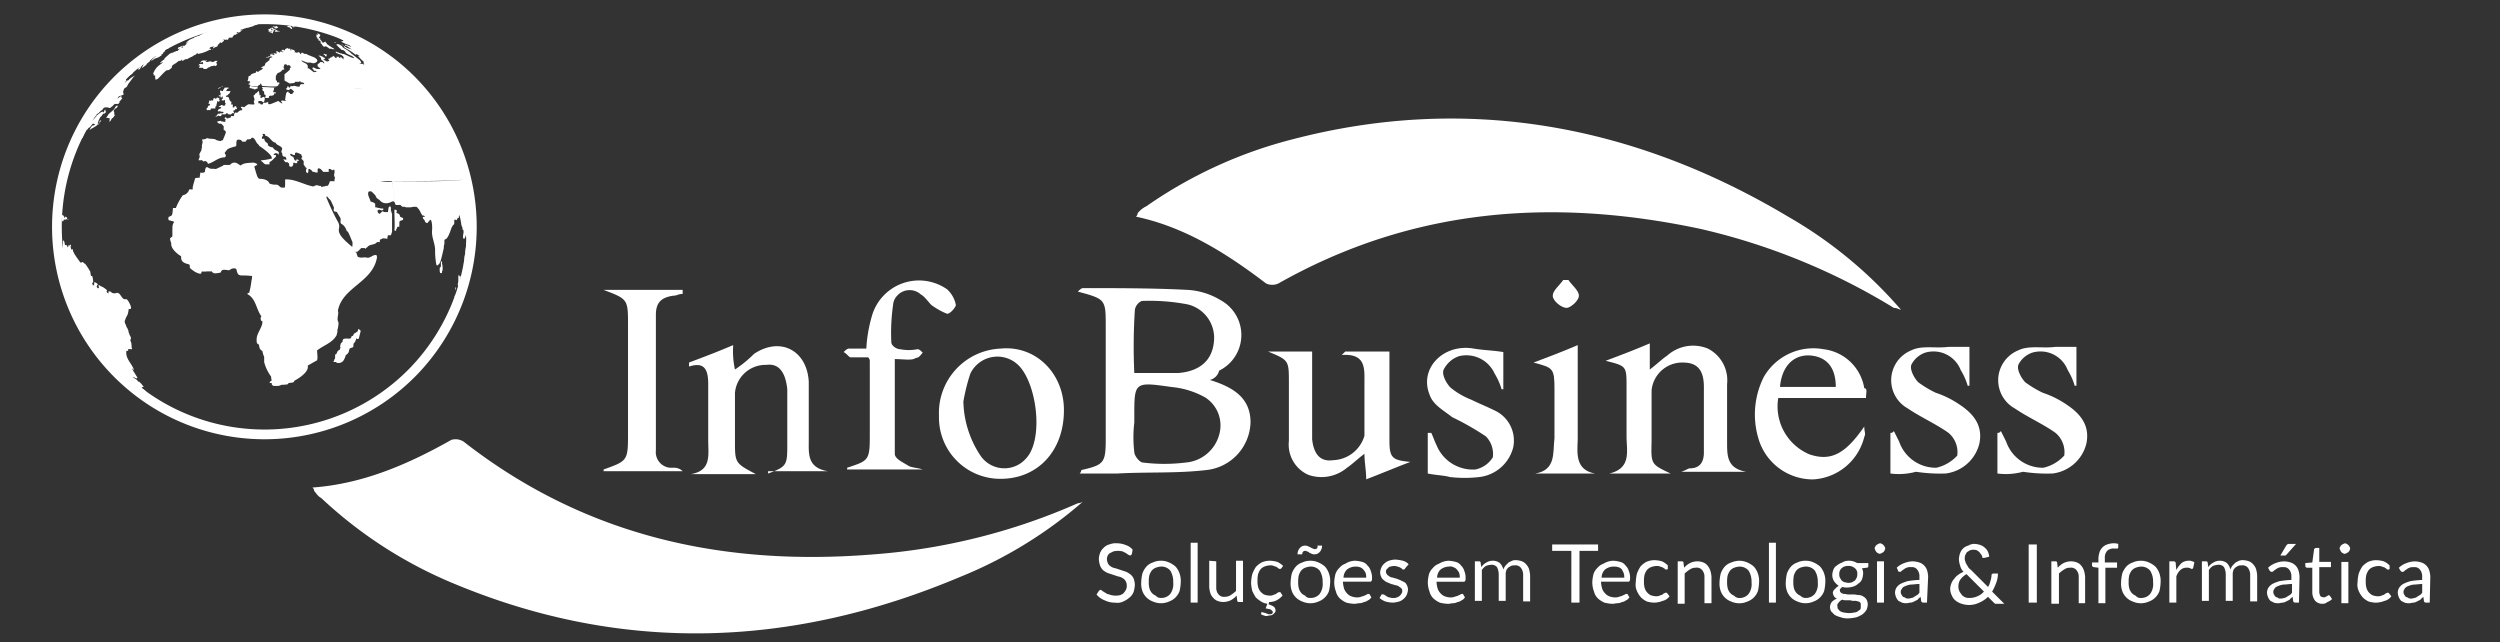 <svg xmlns="http://www.w3.org/2000/svg" viewBox="0 0 257 66">
  <rect x="0" y="0" width="257" height="66" fill="#333333" stroke="none"/>
  <defs>
    <style>
      .cls-1, .cls-3 {
        fill: none;
      }

      .cls-2 {
        fill: #fff;
      }

      .cls-3 {
        stroke: #fff;
      }
    </style>
  </defs>
  <g id="Group_192" data-name="Group 192" transform="translate(-1311 1540)">
    <g id="Group_191" data-name="Group 191">
      <rect id="Rectangle_264" data-name="Rectangle 264" class="cls-1" width="257" height="66" transform="translate(1311 -1540)"/>
      <path id="Path_692_1_" class="cls-2" d="M136.327,78.593A44.652,44.652,0,0,1,123.66,86.36c-17.148,7.23-34.535,7.947-51.922.717A45.13,45.13,0,0,1,58,78.235c-.358-.179-.538-.538-.717-.717a.516.516,0,0,0-.179-.358c5.079-.359,9.739-2.33,14.28-4.9a1.542,1.542,0,0,1,1.255.179c12.547,9.8,26.827,12.846,42.183,11.591a63.714,63.714,0,0,0,20.972-5.258.964.964,0,0,0,.538-.179" transform="translate(1286.017 -1567.043)"/>
      <path id="Path_693_1_" class="cls-2" d="M277.43,36.666a44.625,44.625,0,0,0-11.591-9.56c-15.714-9.381-32.922-12.667-50.966-7.947a46.229,46.229,0,0,0-15,6.871,2.645,2.645,0,0,0-.9.717.516.516,0,0,1-.179.358c5.079,1.075,9.381,3.824,13.384,6.871a1.531,1.531,0,0,0,1.255,0c13.742-7.767,28.2-8.843,43.378-5.616a66.511,66.511,0,0,1,19.9,8.126c.359,0,.538.179.717.179" transform="translate(1228.981 -1544.833)"/>
      <path id="Path_694_1_" class="cls-2" d="M194.6,54.923h4.541c2.151-.179,3.465-1.255,3.645-3.226a3.535,3.535,0,0,0-2.689-3.824,20.7,20.7,0,0,0-4.72-.358,1.219,1.219,0,0,0-.717.9,58.923,58.923,0,0,0-.06,6.513m0,5.079a13,13,0,0,0,0,3.047c0,.358.538,1.075.9,1.075a17.758,17.758,0,0,0,4.362,0,3.9,3.9,0,0,0,3.465-2.868,3.416,3.416,0,0,0-1.434-3.824,8.706,8.706,0,0,0-3.465-1.075C194.6,55.82,194.6,55.82,194.6,59.4V60m7.767-4.362c2.33.717,4.182,1.792,4.182,4.362A5.076,5.076,0,0,1,202,64.9c-3.047.359-6.154.179-9.2.359h-3.824a.516.516,0,0,0,.179-.359c2.33-.538,2.509-.717,2.509-3.226V50.2c0-2.868,0-2.868-2.868-3.645.179-.179.358-.358.538-.358,3.645,0,7.23,0,10.7.179a7.354,7.354,0,0,1,3.465,1.075,4.076,4.076,0,0,1-.179,7.23,1.288,1.288,0,0,1-.956.956" transform="translate(1233.006 -1556.578)"/>
      <path id="Path_695_1_" class="cls-2" d="M286.292,69.084h-6.333c2.33-.538,1.792-2.33,1.792-3.824V60.181c0-2.151,0-2.151-2.151-2.689,1.434-.538,2.868-1.075,4.541-1.792v2.689c.717-.538,1.255-1.075,1.792-1.434a3.987,3.987,0,0,1,4.182-.717,3.655,3.655,0,0,1,1.972,3.645v5.975c0,1.434,0,2.689,1.972,3.047h-6.692c.538-.179.717-.358.9-.358,1.075,0,1.434-.717,1.434-1.613V60.181c0-1.792-.717-2.509-2.151-2.509a3.161,3.161,0,0,0-3.226,2.868V65.8c-.06,2.33-.06,2.33,1.972,3.286" transform="translate(1196.458 -1560.402)"/>
      <path id="Path_696_1_" class="cls-2" d="M130.026,69.2c1.972-.717,1.972-.9,1.972-3.047V60.541c-.179-1.792-.9-2.689-2.151-2.509A3.161,3.161,0,0,0,126.62,60.9v4.9c0,2.33,0,2.33,2.151,3.465h-6.692c2.151-.358,1.792-1.972,1.792-3.465V60c0-1.434-.359-2.33-1.972-1.792v-.418c1.434-.538,2.868-1.075,4.541-1.792a8.9,8.9,0,0,0,.179,2.509,12.9,12.9,0,0,0,1.972-1.613c2.689-1.792,5.437-.358,5.616,2.868v5.975c0,1.434-.179,2.868,1.972,3.226h-6.154Z" transform="translate(1259.934 -1560.523)"/>
      <path id="Path_697_1_" class="cls-2" d="M231.418,67.616c-.717.538-1.255,1.075-1.792,1.434a4.065,4.065,0,0,1-4,.717,3.4,3.4,0,0,1-1.972-3.465V60.326c0-2.33,0-2.33-2.151-3.226h4.541v9.022q.269,2.42,2.151,2.151a3.489,3.489,0,0,0,3.226-2.509V60.326c0-1.434.179-3.047-2.33-2.868l.358-.359h4.541v9.2c0,1.792.358,1.972,2.151,2.151-1.434.538-2.689,1.075-4.541,1.792,0-.956-.179-1.733-.179-2.629" transform="translate(1219.844 -1560.965)"/>
      <path id="Path_698_1_" class="cls-2" d="M167.409,62.017a10.433,10.433,0,0,0,1.792,5.616,2.97,2.97,0,0,0,4.123.717,3.274,3.274,0,0,0,.956-1.075c1.255-2.33.538-7.05-1.075-8.843a3.086,3.086,0,0,0-5.079.717,20.117,20.117,0,0,0-.717,2.868m10.337.9c0,4.182-2.689,7.05-6.513,7.05A6.3,6.3,0,0,1,164.9,63.63v-.179a6.621,6.621,0,0,1,6.333-6.871c3.585-.358,6.513,2.509,6.513,6.333" transform="translate(1242.626 -1560.744)"/>
      <path id="Path_699_1_" class="cls-2" d="M115.266,46.918c-.358,0-.538.179-.9.179-1.255.179-1.792.717-1.792,1.972V62.991a1.614,1.614,0,0,0,1.434,1.792h.418a1.216,1.216,0,0,1,.9.358H107.2v-.179c2.509-.9,2.509-.9,2.509-3.824V50.145c0-2.689,0-2.689-2.509-3.645h8.126v.418" transform="translate(1265.851 -1556.699)"/>
      <path id="Path_700_1_" class="cls-2" d="M313.609,60.538c0-1.972-.9-3.047-2.509-3.226-1.792-.179-3.047,1.075-3.226,3.226Zm3.107,1.135h-9.022a5.345,5.345,0,0,0,3.226,5.8c2.151.717,3.645,0,5.616-2.868,0,.538.179.717,0,1.075a5.744,5.744,0,0,1-5.258,4.362,5.825,5.825,0,0,1-5.616-4.182,8.6,8.6,0,0,1,.538-6.333,5.872,5.872,0,0,1,6.154-2.868,4.815,4.815,0,0,1,4.182,4c.358.06.179.418.179,1.016" transform="translate(1186.11 -1560.759)"/>
      <path id="Path_701_1_" class="cls-2" d="M153.758,52.941V62.68c0,.538.9.9,1.434,1.255.359.179.9.179,1.434.358h-7.767v-.179c2.151-.717,2.33-.717,2.33-3.226V53.121a.516.516,0,0,0-.179-.358h-1.792c-.179,0-.358-.358-.717-.538.179-.179.358-.358.538-.358h1.792a14.57,14.57,0,0,1,.538-3.226,5.038,5.038,0,0,1,7.767-2.868,2.91,2.91,0,0,1,.9,1.613c0,.179-.538.9-.9.9a7.015,7.015,0,0,1-1.613-.9c-.359-.358-.717-.9-1.075-1.075a1.716,1.716,0,0,0-2.45.119,1.538,1.538,0,0,0-.418.956,20.269,20.269,0,0,0-.179,3.824c0,.358.538.717.9.717a4.526,4.526,0,0,0,1.792,0c.179,0,.358.179.538.358-.179.179-.359.538-.717.538-.358.3-1.255.12-2.151.12" transform="translate(1249.227 -1556.03)"/>
      <path id="Path_703_1_" class="cls-2" d="M328.6,69.325V65.143c.179,0,.179,0,.359-.179l.538,1.075a3.986,3.986,0,0,0,3.824,2.689,4.134,4.134,0,0,0,2.151-1.255,2.593,2.593,0,0,0-.9-2.33c-1.255-.9-2.868-1.613-4.182-2.509a3.317,3.317,0,0,1,.358-5.975c1.075-.538,2.509-.179,3.824-.358h2.151v4h-.179a6.61,6.61,0,0,0-.717-1.613,3,3,0,0,0-3.645-1.792,2.487,2.487,0,0,0-1.434,1.255c-.179.538.358,1.434.717,1.792a10.958,10.958,0,0,0,1.792,1.075,9.871,9.871,0,0,1,2.509,1.255c1.613,1.075,2.33,2.33,1.972,4a4.083,4.083,0,0,1-3.465,3.047,16.4,16.4,0,0,1-3.047-.179,6.677,6.677,0,0,1-2.629.179" transform="translate(1176.735 -1560.644)"/>
      <path id="Path_703_1_2" data-name="Path_703_1_" class="cls-2" d="M328.6,69.325V65.143c.179,0,.179,0,.359-.179l.538,1.075a3.986,3.986,0,0,0,3.824,2.689,4.134,4.134,0,0,0,2.151-1.255,2.593,2.593,0,0,0-.9-2.33c-1.255-.9-2.868-1.613-4.182-2.509a3.317,3.317,0,0,1,.358-5.975c1.075-.538,2.509-.179,3.824-.358h2.151v4h-.179a6.61,6.61,0,0,0-.717-1.613,3,3,0,0,0-3.645-1.792,2.487,2.487,0,0,0-1.434,1.255c-.179.538.358,1.434.717,1.792a10.958,10.958,0,0,0,1.792,1.075,9.871,9.871,0,0,1,2.509,1.255c1.613,1.075,2.33,2.33,1.972,4a4.083,4.083,0,0,1-3.465,3.047,16.4,16.4,0,0,1-3.047-.179,6.677,6.677,0,0,1-2.629.179" transform="translate(1187.735 -1560.644)"/>
      <path id="Path_704_1_" class="cls-2" d="M248.95,69.4V65.215h.359c.179.358.359.9.538,1.255a4.031,4.031,0,0,0,4,2.509,2.747,2.747,0,0,0,1.792-1.255,2.582,2.582,0,0,0-.717-2.151A28.626,28.626,0,0,0,251.46,63.6c-.9-.717-1.972-1.255-2.33-2.33-1.076-2.689,1.434-5.258,4.541-4.72,1.075.179,1.972.179,3.047.358v3.824h-.179a6.612,6.612,0,0,0-.717-1.613,3.185,3.185,0,0,0-3.645-1.792,2.74,2.74,0,0,0-1.613,1.434c-.179.538.358,1.434.717,1.792a7.8,7.8,0,0,0,2.151,1.255c.717.358,1.613.717,2.33,1.075a3.415,3.415,0,0,1,1.972,3.824,4.083,4.083,0,0,1-3.465,3.047,13,13,0,0,1-3.047,0c-.657-.179-1.374-.179-2.271-.359" transform="translate(1208.824 -1560.716)"/>
      <path id="Path_711_1_" class="cls-2" d="M273.533,69.2h-6.154c2.151-.358,1.792-2.151,1.972-3.645V60.481c0-2.151-.179-2.151-2.151-2.689,1.434-.538,2.868-1.075,4.541-1.792v9.739c-.06,1.434-.239,3.107,1.792,3.465" transform="translate(1201.449 -1560.523)"/>
      <path id="Path_716_1_" class="cls-2" d="M272.113,44.8c.359.538,1.076,1.075,1.076,1.613s-.9,1.255-1.255,1.255c-.538,0-1.434-.717-1.434-1.255s.717-1.075,1.075-1.613h.538" transform="translate(1200.121 -1556.015)"/>
      <path id="Path_957_1_" class="cls-2" d="M195.645,91.135c0,.06-.06.06-.06.119-.06,0-.06.06-.12.06s-.119-.06-.179-.06c-.06-.06-.179-.119-.239-.179l-.358-.179a1.942,1.942,0,0,0-.956,0l-.359.179a.6.6,0,0,0-.239.3.758.758,0,0,0-.06.358,1.108,1.108,0,0,0,.12.418.72.72,0,0,0,.3.3,1.141,1.141,0,0,0,.478.179l.538.179.538.179a2.1,2.1,0,0,1,.478.3,1.072,1.072,0,0,1,.3.418,2.123,2.123,0,0,1,.119.6,3,3,0,0,1-.119.717,1.366,1.366,0,0,1-.418.6,2.467,2.467,0,0,1-.657.418,1.374,1.374,0,0,1-.836.119,2.344,2.344,0,0,1-1.075-.239,1.981,1.981,0,0,1-.836-.6l.239-.359a.059.059,0,0,1,.06-.06c.06,0,.06-.06.119-.06s.119.06.179.119c.119.06.179.119.3.179a.892.892,0,0,0,.418.179,1.768,1.768,0,0,0,.6.119,1.654,1.654,0,0,0,.538-.06c.119-.06.3-.119.358-.239a1.25,1.25,0,0,0,.239-.358,1.017,1.017,0,0,0,.06-.418.863.863,0,0,0-.12-.418.72.72,0,0,0-.3-.3,1.141,1.141,0,0,0-.478-.179l-.538-.179-.538-.179a2.1,2.1,0,0,1-.478-.3,1.3,1.3,0,0,1-.3-.478,2.541,2.541,0,0,1-.119-.657,1.768,1.768,0,0,1,.119-.6,1.411,1.411,0,0,1,.359-.538,1.24,1.24,0,0,1,.6-.359,1.765,1.765,0,0,1,.777-.119,2.4,2.4,0,0,1,.9.179,1.523,1.523,0,0,1,.717.478Zm2.987.717a1.908,1.908,0,0,1,.836.179,2.468,2.468,0,0,1,.657.418,2.066,2.066,0,0,1,.418.717,2.322,2.322,0,0,1,.12.9,4.611,4.611,0,0,1-.12.9,1.8,1.8,0,0,1-1.075,1.075,2.041,2.041,0,0,1-1.673,0,1.8,1.8,0,0,1-1.076-1.075,2.323,2.323,0,0,1-.119-.9,4.613,4.613,0,0,1,.119-.9,2.239,2.239,0,0,1,.418-.717,1.547,1.547,0,0,1,.657-.418,1.908,1.908,0,0,1,.836-.179Zm0,3.824a1.189,1.189,0,0,0,.956-.418,1.719,1.719,0,0,0,.3-1.195,2.1,2.1,0,0,0-.3-1.195,1.189,1.189,0,0,0-.956-.418,1.744,1.744,0,0,0-.538.12,1.072,1.072,0,0,0-.418.3,1.788,1.788,0,0,0-.239.478,2.68,2.68,0,0,0-.06.657,2.241,2.241,0,0,0,.06.657,1.2,1.2,0,0,0,.239.478,1.072,1.072,0,0,0,.418.3A.649.649,0,0,0,198.632,95.676ZM202.4,90v6.154h-.717V90Zm1.912,1.912V94.6a1.043,1.043,0,0,0,.239.717.711.711,0,0,0,.657.239,1.009,1.009,0,0,0,.6-.179,3.284,3.284,0,0,0,.538-.418V91.852h.717v4.242h-.418a.158.158,0,0,1-.179-.179l-.06-.478a2.34,2.34,0,0,1-.6.478,1.84,1.84,0,0,1-.777.179,1.768,1.768,0,0,1-.6-.119,1.072,1.072,0,0,1-.418-.3,1.3,1.3,0,0,1-.3-.478,2.54,2.54,0,0,1-.12-.657V91.852Zm5.079,5.318h0l.119.06c.06,0,.06,0,.12.06h.179c.119,0,.179,0,.239-.06s.119-.119.06-.179c0-.06,0-.12-.06-.12l-.12-.119c-.06,0-.119-.06-.239-.06a2.588,2.588,0,0,0-.3-.06l.179-.478a1.47,1.47,0,0,1-.657-.239,3.283,3.283,0,0,1-.538-.418,6.517,6.517,0,0,1-.358-.657,4.034,4.034,0,0,1-.12-.836,4.613,4.613,0,0,1,.12-.9,4.015,4.015,0,0,1,.358-.717,2.339,2.339,0,0,1,.6-.478,2.109,2.109,0,0,1,.836-.179,3.028,3.028,0,0,1,.777.119,2.146,2.146,0,0,1,.6.418l-.179.239-.06.06h-.119c-.06,0-.12,0-.12-.06-.06-.06-.119-.06-.179-.119s-.179-.06-.3-.119a.886.886,0,0,0-.418-.06,1.745,1.745,0,0,0-.538.119,1.072,1.072,0,0,0-.418.3,1.788,1.788,0,0,0-.239.478,2.451,2.451,0,0,0-.06.657,2.241,2.241,0,0,0,.06.657,1.2,1.2,0,0,0,.239.478,1.585,1.585,0,0,0,.359.3,1.745,1.745,0,0,0,.538.119.886.886,0,0,0,.418-.06c.119-.06.179-.06.3-.119.06-.06.12-.119.179-.119a.219.219,0,0,1,.179-.06h.06l.06.06.179.3a2.34,2.34,0,0,1-.6.478,1.654,1.654,0,0,1-.777.179l-.06.239a2.122,2.122,0,0,1,.538.239.516.516,0,0,1,.179.358.359.359,0,0,1-.06.239l-.179.179a.457.457,0,0,1-.3.119c-.119,0-.239.06-.359.06a.448.448,0,0,1-.3-.06c-.12,0-.179-.06-.3-.119l.06-.239A2.222,2.222,0,0,0,209.387,97.23Zm4.6-5.377a1.908,1.908,0,0,1,.836.179,2.468,2.468,0,0,1,.657.418,2.066,2.066,0,0,1,.418.717,2.322,2.322,0,0,1,.12.9,4.612,4.612,0,0,1-.12.9,1.8,1.8,0,0,1-1.075,1.075,2.041,2.041,0,0,1-1.673,0,1.8,1.8,0,0,1-1.075-1.075,2.322,2.322,0,0,1-.12-.9,4.613,4.613,0,0,1,.12-.9,2.237,2.237,0,0,1,.418-.717,1.547,1.547,0,0,1,.657-.418,1.909,1.909,0,0,1,.836-.179Zm0,3.824a1.189,1.189,0,0,0,.956-.418,1.719,1.719,0,0,0,.3-1.195,2.1,2.1,0,0,0-.3-1.195,1.189,1.189,0,0,0-.956-.418,1.744,1.744,0,0,0-.538.12,1.072,1.072,0,0,0-.418.3,1.789,1.789,0,0,0-.239.478,2.679,2.679,0,0,0-.06.657,2.24,2.24,0,0,0,.06.657,1.2,1.2,0,0,0,.239.478,1.072,1.072,0,0,0,.418.3A.582.582,0,0,0,213.988,95.676Zm.418-5.019a.359.359,0,0,0,.239-.06.263.263,0,0,0,.06-.3h.478a.758.758,0,0,1-.06.358.8.8,0,0,1-.179.3.825.825,0,0,1-.239.179.777.777,0,0,1-.6,0c-.06-.06-.179-.06-.239-.119a.311.311,0,0,0-.239-.119.219.219,0,0,0-.179-.06c-.179,0-.3.119-.3.358h-.478a.758.758,0,0,1,.06-.358.8.8,0,0,1,.179-.3.825.825,0,0,1,.239-.179.777.777,0,0,1,.6,0c.06.06.179.06.239.119l.239.119C214.286,90.6,214.346,90.657,214.406,90.657Zm4.182,1.195a3,3,0,0,1,.717.119.87.87,0,0,1,.538.359,1.24,1.24,0,0,1,.359.6,1.765,1.765,0,0,1,.119.777.359.359,0,0,1-.06.239c-.06.06-.06.06-.12.06h-2.808a3,3,0,0,0,.12.717,1.3,1.3,0,0,0,.3.478,1.071,1.071,0,0,0,.418.3,1.744,1.744,0,0,0,.538.119,1.316,1.316,0,0,0,.478-.06c.119-.06.239-.06.358-.119.06-.06.179-.06.239-.119a.22.22,0,0,1,.179-.06c.06,0,.119,0,.119.06l.179.3c-.12.119-.179.239-.359.3a.892.892,0,0,1-.418.179,1.125,1.125,0,0,1-.478.119c-.179,0-.3.06-.478.06a4.036,4.036,0,0,1-.836-.119,2.468,2.468,0,0,1-.657-.418,1.434,1.434,0,0,1-.418-.717,2.706,2.706,0,0,1-.179-.956,4.032,4.032,0,0,1,.12-.836,1.547,1.547,0,0,1,.418-.657,1.366,1.366,0,0,1,.6-.418A1.917,1.917,0,0,1,218.588,91.852Zm0,.6a1.427,1.427,0,0,0-.836.3,1.18,1.18,0,0,0-.359.836h2.33a1.316,1.316,0,0,0-.06-.478,1.251,1.251,0,0,0-.239-.358.762.762,0,0,0-.358-.239,1.316,1.316,0,0,0-.478-.06Zm5.138.179c0,.06-.06.119-.179.119-.06,0-.119,0-.119-.06-.06-.06-.119-.06-.179-.119s-.179-.06-.3-.12a1.106,1.106,0,0,0-.717,0,.31.31,0,0,0-.239.12l-.179.179a.359.359,0,0,0-.06.239c0,.119.06.179.12.3.06.06.179.12.239.179a.849.849,0,0,0,.359.119,3.806,3.806,0,0,0,.418.119c.119.06.3.119.418.179l.359.179a.6.6,0,0,1,.239.3,1.108,1.108,0,0,1,.119.418,1.745,1.745,0,0,1-.119.538,1.072,1.072,0,0,1-.3.418,1.3,1.3,0,0,1-.478.3,3.083,3.083,0,0,1-.657.12,3.027,3.027,0,0,1-.777-.12,1.989,1.989,0,0,1-.6-.358l.179-.3a.059.059,0,0,1,.06-.06c.06,0,.06-.06.12,0a.22.22,0,0,1,.179.06c.06.06.119.06.179.119.12.06.179.119.3.119a1.017,1.017,0,0,0,.418.06.758.758,0,0,0,.359-.06.8.8,0,0,0,.3-.179.824.824,0,0,0,.179-.239.359.359,0,0,0,.06-.239.329.329,0,0,0-.119-.3c-.06-.06-.179-.119-.239-.179a.849.849,0,0,0-.359-.119,3.8,3.8,0,0,0-.418-.119c-.119-.06-.3-.119-.418-.179a1.25,1.25,0,0,1-.358-.239.6.6,0,0,1-.239-.3,1.126,1.126,0,0,1-.119-.478,1.407,1.407,0,0,1,.119-.478,1.072,1.072,0,0,1,.3-.418,1.3,1.3,0,0,1,.478-.3,2.148,2.148,0,0,1,.657-.119,3.5,3.5,0,0,1,.777.119,1.24,1.24,0,0,1,.6.358Zm4.481-.777a3,3,0,0,1,.717.119.87.87,0,0,1,.538.359,1.24,1.24,0,0,1,.358.6,1.765,1.765,0,0,1,.12.777.359.359,0,0,1-.06.239c-.06.06-.06.06-.119.06h-2.808a3,3,0,0,0,.119.717,1.3,1.3,0,0,0,.3.478,1.071,1.071,0,0,0,.418.3,1.744,1.744,0,0,0,.538.119,1.316,1.316,0,0,0,.478-.06c.119-.06.239-.06.359-.119.06-.06.179-.06.239-.119a.22.22,0,0,1,.179-.06c.06,0,.119,0,.119.06l.179.3c-.119.119-.179.239-.359.3a.892.892,0,0,1-.418.179,1.126,1.126,0,0,1-.478.119c-.179,0-.3.06-.478.06a4.035,4.035,0,0,1-.836-.119,2.468,2.468,0,0,1-.657-.418,1.434,1.434,0,0,1-.418-.717,2.707,2.707,0,0,1-.179-.956,4.035,4.035,0,0,1,.119-.836,1.547,1.547,0,0,1,.418-.657,1.366,1.366,0,0,1,.6-.418A2.066,2.066,0,0,1,228.208,91.852Zm0,.6a1.427,1.427,0,0,0-.836.3,1.18,1.18,0,0,0-.358.836h2.33a1.316,1.316,0,0,0-.06-.478,1.25,1.25,0,0,0-.239-.358.761.761,0,0,0-.359-.239.674.674,0,0,0-.478-.06Zm2.689,3.7V91.912h.418a.158.158,0,0,1,.179.179l.06.418a1.411,1.411,0,0,1,.538-.478,1.2,1.2,0,0,1,.657-.179,1.148,1.148,0,0,1,.717.239,1.424,1.424,0,0,1,.358.657,1.5,1.5,0,0,1,.239-.418l.3-.3.358-.179a1.017,1.017,0,0,1,.418-.06,2.123,2.123,0,0,1,.6.119,1.072,1.072,0,0,1,.418.3,1.3,1.3,0,0,1,.3.478,3.084,3.084,0,0,1,.119.657v2.689h-.717V93.346a1.2,1.2,0,0,0-.239-.777.711.711,0,0,0-.657-.239.758.758,0,0,0-.358.06c-.12.06-.179.119-.3.179-.06.119-.179.179-.179.3a1.017,1.017,0,0,0-.06.418v2.689h-.717V93.286a1.654,1.654,0,0,0-.179-.777.693.693,0,0,0-.6-.239,1.745,1.745,0,0,0-.538.119,1.4,1.4,0,0,0-.418.418v3.167H230.9Zm12.667-5.975v.657h-1.912v5.318h-.837V90.836h-1.972v-.657Zm1.553,1.673a3,3,0,0,1,.717.119.87.87,0,0,1,.538.359,1.24,1.24,0,0,1,.358.6,1.765,1.765,0,0,1,.12.777.359.359,0,0,1-.06.239c-.06.06-.06.06-.119.06h-2.808a3,3,0,0,0,.12.717,1.3,1.3,0,0,0,.3.478,1.071,1.071,0,0,0,.418.3,1.744,1.744,0,0,0,.538.119,1.316,1.316,0,0,0,.478-.06c.119-.06.239-.06.358-.119.06-.06.179-.06.239-.119a.22.22,0,0,1,.179-.06c.06,0,.119,0,.119.06l.179.3c-.12.119-.179.239-.358.3a.892.892,0,0,1-.418.179,1.125,1.125,0,0,1-.478.119c-.179,0-.3.06-.478.06a4.036,4.036,0,0,1-.837-.119,2.468,2.468,0,0,1-.657-.418,1.434,1.434,0,0,1-.418-.717,2.707,2.707,0,0,1-.179-.956,4.034,4.034,0,0,1,.12-.836,1.547,1.547,0,0,1,.418-.657,1.366,1.366,0,0,1,.6-.418A2.066,2.066,0,0,1,245.117,91.852Zm0,.6a1.428,1.428,0,0,0-.836.3,1.18,1.18,0,0,0-.358.836h2.33a1.315,1.315,0,0,0-.06-.478l-.179-.358a.762.762,0,0,0-.359-.239,1.654,1.654,0,0,0-.538-.06Zm5.616.239-.06.06h-.12c-.06,0-.12,0-.12-.06-.06-.06-.12-.06-.179-.119s-.179-.06-.3-.12a.886.886,0,0,0-.418-.06,1.744,1.744,0,0,0-.538.119,1.072,1.072,0,0,0-.418.3,1.789,1.789,0,0,0-.239.478,2.449,2.449,0,0,0-.06.657,2.239,2.239,0,0,0,.06.657,1.2,1.2,0,0,0,.239.478,1.584,1.584,0,0,0,.358.3,1.745,1.745,0,0,0,.538.119.886.886,0,0,0,.418-.06c.12-.06.179-.06.3-.119.06-.06.12-.119.179-.119a.22.22,0,0,1,.179-.06c.06,0,.12,0,.12.06l.239.3a1.189,1.189,0,0,1-.717.478,2.4,2.4,0,0,1-.9.179,3,3,0,0,1-.717-.119,2.146,2.146,0,0,1-.6-.418,2.468,2.468,0,0,1-.418-.657,1.566,1.566,0,0,1-.12-.9,4.612,4.612,0,0,1,.12-.9,4.015,4.015,0,0,1,.358-.717,2.34,2.34,0,0,1,.6-.478,2.109,2.109,0,0,1,.836-.179,3.027,3.027,0,0,1,.777.119,2.146,2.146,0,0,1,.6.418Zm1.016,3.465V91.912h.418a.158.158,0,0,1,.179.179l.06.478a2.339,2.339,0,0,1,.6-.478,1.84,1.84,0,0,1,.777-.179,1.768,1.768,0,0,1,.6.119,1.072,1.072,0,0,1,.418.3,1.566,1.566,0,0,1,.3.538,2.541,2.541,0,0,1,.12.657v2.689H254.5V93.525a1.043,1.043,0,0,0-.239-.717.711.711,0,0,0-.657-.239,1.009,1.009,0,0,0-.6.179,3.284,3.284,0,0,0-.538.418v3.107h-.717Zm6.333-4.3a1.908,1.908,0,0,1,.836.179,2.467,2.467,0,0,1,.657.418,2.065,2.065,0,0,1,.418.717,2.322,2.322,0,0,1,.12.9,4.612,4.612,0,0,1-.12.9,1.8,1.8,0,0,1-1.076,1.075,2.041,2.041,0,0,1-1.673,0,1.8,1.8,0,0,1-1.076-1.075,2.322,2.322,0,0,1-.12-.9,4.612,4.612,0,0,1,.12-.9,2.238,2.238,0,0,1,.418-.717,1.547,1.547,0,0,1,.657-.418A2.345,2.345,0,0,1,258.082,91.852Zm0,3.824a1.189,1.189,0,0,0,.956-.418,1.719,1.719,0,0,0,.3-1.195,2.1,2.1,0,0,0-.3-1.195,1.189,1.189,0,0,0-.956-.418,1.745,1.745,0,0,0-.538.12,1.073,1.073,0,0,0-.418.3,1.79,1.79,0,0,0-.239.478,2.679,2.679,0,0,0-.06.657,2.24,2.24,0,0,0,.06.657,1.2,1.2,0,0,0,.239.478,1.073,1.073,0,0,0,.418.3.73.73,0,0,0,.538.239ZM261.846,90v6.154h-.717V90Zm3.047,1.852a1.908,1.908,0,0,1,.836.179,2.467,2.467,0,0,1,.657.418,2.066,2.066,0,0,1,.418.717,2.322,2.322,0,0,1,.12.9,4.616,4.616,0,0,1-.12.9,1.8,1.8,0,0,1-1.076,1.075,2.041,2.041,0,0,1-1.673,0,1.8,1.8,0,0,1-1.076-1.075,2.323,2.323,0,0,1-.119-.9,4.612,4.612,0,0,1,.119-.9,2.238,2.238,0,0,1,.418-.717,1.547,1.547,0,0,1,.657-.418A1.908,1.908,0,0,1,264.894,91.852Zm0,3.824a1.189,1.189,0,0,0,.956-.418,1.719,1.719,0,0,0,.3-1.195,2.1,2.1,0,0,0-.3-1.195,1.189,1.189,0,0,0-.956-.418,1.745,1.745,0,0,0-.538.12,1.072,1.072,0,0,0-.418.3,1.791,1.791,0,0,0-.239.478,2.679,2.679,0,0,0-.06.657,2.24,2.24,0,0,0,.06.657,1.2,1.2,0,0,0,.239.478,1.072,1.072,0,0,0,.418.3.73.73,0,0,0,.538.239Zm4.362-3.824a1.654,1.654,0,0,1,.538.06,2.91,2.91,0,0,1,.418.179h1.135v.3a.158.158,0,0,1-.179.179l-.478.06a1.077,1.077,0,0,1,.12.6,1.743,1.743,0,0,1-.12.538.8.8,0,0,1-.358.418,1.3,1.3,0,0,1-.478.3,2.148,2.148,0,0,1-.657.119,1.655,1.655,0,0,1-.538-.06l-.179.179a.219.219,0,0,0-.06.179.31.31,0,0,0,.12.239c.12.06.179.119.3.119.179,0,.3.06.478.06h.538c.179,0,.359.06.538.06a.8.8,0,0,1,.478.179.72.72,0,0,1,.3.3,1.126,1.126,0,0,1,.119.478,1.746,1.746,0,0,1-.119.538,1.612,1.612,0,0,1-.418.478,2.793,2.793,0,0,1-.6.3,4.033,4.033,0,0,1-.836.12,2.033,2.033,0,0,1-.836-.12,2.5,2.5,0,0,1-.6-.239l-.358-.358a1.108,1.108,0,0,1-.12-.418.964.964,0,0,1,.179-.538,1.411,1.411,0,0,1,.538-.358.6.6,0,0,1-.3-.239.849.849,0,0,1-.12-.358.22.22,0,0,1,.06-.179c0-.06.06-.119.12-.179l.179-.179c.06-.06.179-.12.239-.179a1.818,1.818,0,0,1-.478-.478,1.2,1.2,0,0,1-.179-.657,1.746,1.746,0,0,1,.12-.538.8.8,0,0,1,.359-.418,1.566,1.566,0,0,1,.538-.3,1.01,1.01,0,0,1,.6-.179Zm1.314,4.541c0-.119,0-.179-.06-.239a.31.31,0,0,0-.239-.119.758.758,0,0,0-.358-.06,1.017,1.017,0,0,1-.418-.06h-.418a1.017,1.017,0,0,1-.418-.06.878.878,0,0,0-.359.3.369.369,0,0,0-.12.418c0,.12,0,.179.06.239s.12.179.239.239a.849.849,0,0,0,.358.12,2.45,2.45,0,0,0,1.076,0,.645.645,0,0,0,.418-.179.466.466,0,0,0,.239-.239Zm-1.314-2.27a1.017,1.017,0,0,0,.418-.06c.119-.06.179-.119.3-.179a1.306,1.306,0,0,0,.179-.3.758.758,0,0,0,.06-.358.693.693,0,0,0-.239-.6.953.953,0,0,0-.717-.239.9.9,0,0,0-.657.239.767.767,0,0,0-.239.6.758.758,0,0,0,.06.358c.06.119.12.179.179.3a1.306,1.306,0,0,0,.3.179C269.016,94.063,269.136,94.123,269.255,94.123Zm3.7-2.211v4.242h-.717V91.912Zm.12-1.314a.219.219,0,0,1-.06.179c0,.06-.06.119-.119.179s-.12.06-.179.119c-.06,0-.12.06-.179.06a.219.219,0,0,1-.179-.06c-.06,0-.12-.06-.179-.119s-.06-.119-.12-.179c0-.06-.06-.12-.06-.179a.219.219,0,0,1,.06-.179c0-.06.06-.119.12-.179s.12-.06.179-.119c.06,0,.119-.06.179-.06a.22.22,0,0,1,.179.06c.06,0,.119.06.179.119s.119.119.119.179A.219.219,0,0,1,273.079,90.6Zm4.3,5.557h-.358a.219.219,0,0,1-.179-.06c-.06-.06-.06-.06-.06-.119l-.06-.418c-.12.119-.239.179-.3.3l-.358.179a.849.849,0,0,1-.358.12c-.12,0-.3.06-.418.06a1.316,1.316,0,0,1-.478-.06l-.358-.179a1.25,1.25,0,0,1-.239-.359,1.406,1.406,0,0,1-.119-.478,1.126,1.126,0,0,1,.119-.478,1.4,1.4,0,0,1,.418-.418,4.147,4.147,0,0,1,.777-.3,8.98,8.98,0,0,1,1.195-.12v-.358a1.043,1.043,0,0,0-.239-.717.658.658,0,0,0-.6-.239,1.005,1.005,0,0,0-.777.239.824.824,0,0,0-.239.179.22.22,0,0,1-.179.06c-.06,0-.12,0-.12-.06-.06,0-.06-.06-.06-.119l-.12-.239a2.108,2.108,0,0,1,.777-.478,2.4,2.4,0,0,1,.9-.179,2.541,2.541,0,0,1,.657.12,1.253,1.253,0,0,1,.777.777,2.541,2.541,0,0,1,.12.657Zm-1.972-.418a.758.758,0,0,0,.358-.06.457.457,0,0,0,.3-.119c.119-.06.179-.119.3-.179s.179-.179.239-.239v-.9c-.3,0-.6.06-.9.06a2.278,2.278,0,0,0-.6.179.6.6,0,0,0-.3.239c-.06.12-.12.179-.12.3a.538.538,0,0,0,.06.3c.06.06.06.119.12.179a.31.31,0,0,0,.239.119A.386.386,0,0,0,275.409,95.736Zm6.871-5.616a2.123,2.123,0,0,1,.6.119,1.3,1.3,0,0,1,.478.3,1.072,1.072,0,0,1,.3.418,1.4,1.4,0,0,1,.12.478l-.478.119h-.179c-.06,0-.06-.06-.06-.119a.453.453,0,0,0-.12-.239c-.06-.06-.12-.179-.179-.239s-.179-.119-.239-.179a1.106,1.106,0,0,0-.717,0c-.12.06-.179.12-.3.179a1.306,1.306,0,0,0-.179.3.758.758,0,0,0-.06.358.539.539,0,0,0,.06.3c0,.119.06.179.12.3s.12.179.179.3.179.179.3.3l1.733,1.733a1.786,1.786,0,0,0,.239-.6,2.123,2.123,0,0,0,.12-.6c0-.06,0-.119.06-.119.06-.06.06-.06.12-.06h.478a2.706,2.706,0,0,1-.179.956,6.029,6.029,0,0,1-.418.9l1.255,1.255h-.9c-.06,0-.12-.06-.179-.12l-.6-.6a2.942,2.942,0,0,1-.9.6,2.425,2.425,0,0,1-1.135.239,2.542,2.542,0,0,1-.657-.119,1.868,1.868,0,0,1-.6-.3,1.3,1.3,0,0,1-.418-.538,1.591,1.591,0,0,1-.179-.717,1.743,1.743,0,0,1,.12-.538,1.3,1.3,0,0,1,.3-.478,1.4,1.4,0,0,1,.418-.418,2.42,2.42,0,0,1,.538-.3,1.424,1.424,0,0,1-.358-.657,2.146,2.146,0,0,1-.12-.657,2.121,2.121,0,0,1,.12-.6,1.3,1.3,0,0,1,.3-.478,1.156,1.156,0,0,1,.538-.3A1.2,1.2,0,0,1,282.281,90.119Zm-1.673,4.421a1.406,1.406,0,0,0,.12.478c.06.119.179.239.239.358a1.251,1.251,0,0,0,.359.239,1.017,1.017,0,0,0,.418.06,1.908,1.908,0,0,0,.836-.179,1.694,1.694,0,0,0,.657-.478l-1.792-1.792a2.068,2.068,0,0,0-.657.6A1.275,1.275,0,0,0,280.608,94.541Zm8.066,1.613h-.837V90.179h.837Zm1.494,0V91.912h.418a.158.158,0,0,1,.179.179l.06.478a2.34,2.34,0,0,1,.6-.478,1.84,1.84,0,0,1,.777-.179,1.768,1.768,0,0,1,.6.119,1.072,1.072,0,0,1,.418.3,1.568,1.568,0,0,1,.3.538,2.541,2.541,0,0,1,.119.657v2.689h-.657V93.525a1.043,1.043,0,0,0-.239-.717.711.711,0,0,0-.657-.239,1.009,1.009,0,0,0-.6.179,3.286,3.286,0,0,0-.538.418v3.107h-.777Zm4.84,0V92.569l-.478-.06a.209.209,0,0,1-.12-.06c-.06-.06-.06-.06-.06-.119v-.3h.657v-.418a2.541,2.541,0,0,1,.12-.657,1.253,1.253,0,0,1,.777-.777,2.124,2.124,0,0,1,.6-.119,1.653,1.653,0,0,1,.538.06v.358c0,.06,0,.06-.06.119h-.418a.758.758,0,0,0-.359.06.8.8,0,0,0-.3.179,1.306,1.306,0,0,0-.179.3,1.165,1.165,0,0,0-.06.478v.418h1.255v.538h-1.2v3.645h-.717Zm4.362-4.3a1.908,1.908,0,0,1,.836.179,2.468,2.468,0,0,1,.657.418,2.067,2.067,0,0,1,.418.717,2.323,2.323,0,0,1,.119.9,4.612,4.612,0,0,1-.119.9,1.8,1.8,0,0,1-1.076,1.075,2.041,2.041,0,0,1-1.673,0,1.8,1.8,0,0,1-1.076-1.075,2.322,2.322,0,0,1-.12-.9,4.612,4.612,0,0,1,.12-.9,2.239,2.239,0,0,1,.418-.717,1.548,1.548,0,0,1,.657-.418,1.909,1.909,0,0,1,.836-.179Zm0,3.824a1.189,1.189,0,0,0,.956-.418,1.719,1.719,0,0,0,.3-1.195,2.1,2.1,0,0,0-.3-1.195,1.189,1.189,0,0,0-.956-.418,1.744,1.744,0,0,0-.538.12,1.072,1.072,0,0,0-.418.3,1.791,1.791,0,0,0-.239.478,2.679,2.679,0,0,0-.06.657,2.24,2.24,0,0,0,.06.657,1.2,1.2,0,0,0,.239.478,1.071,1.071,0,0,0,.418.3.649.649,0,0,0,.538.239Zm2.928.478V91.912h.418a.211.211,0,0,1,.239.239l.06.657a2.809,2.809,0,0,1,.538-.717,1.2,1.2,0,0,1,.777-.239.448.448,0,0,1,.3.06.31.31,0,0,1,.239.119l-.12.538a.129.129,0,0,1-.12.119.22.22,0,0,1-.179-.06.758.758,0,0,0-.358-.06.9.9,0,0,0-.657.239,1.547,1.547,0,0,0-.418.657v2.689Zm3.346,0V91.912h.418a.158.158,0,0,1,.179.179l.06.418a1.411,1.411,0,0,1,.538-.478,1.2,1.2,0,0,1,.657-.179,1.148,1.148,0,0,1,.717.239,1.425,1.425,0,0,1,.359.657,1.5,1.5,0,0,1,.239-.418l.3-.3.358-.179a1.017,1.017,0,0,1,.418-.06,2.123,2.123,0,0,1,.6.119,1.072,1.072,0,0,1,.418.3,1.3,1.3,0,0,1,.3.478,3.083,3.083,0,0,1,.12.657v2.689H310.6V93.346a1.2,1.2,0,0,0-.239-.777.711.711,0,0,0-.657-.239.758.758,0,0,0-.359.06c-.12.06-.179.119-.3.179-.06.119-.179.179-.179.3a1.017,1.017,0,0,0-.06.418v2.689h-.717V93.286a1.654,1.654,0,0,0-.179-.777.693.693,0,0,0-.6-.239,1.744,1.744,0,0,0-.538.119,1.4,1.4,0,0,0-.418.418v3.167h-.717Zm9.978,0h-.358a.219.219,0,0,1-.179-.06c-.06-.06-.06-.06-.06-.119l-.06-.418c-.12.119-.239.179-.3.3l-.359.179a.849.849,0,0,1-.358.12c-.12,0-.3.06-.418.06a1.315,1.315,0,0,1-.478-.06l-.359-.179a1.25,1.25,0,0,1-.239-.359,1.406,1.406,0,0,1-.119-.478,1.126,1.126,0,0,1,.119-.478,1.4,1.4,0,0,1,.418-.418,4.147,4.147,0,0,1,.777-.3,8.98,8.98,0,0,1,1.195-.12v-.358a1.043,1.043,0,0,0-.239-.717.658.658,0,0,0-.6-.239,1.005,1.005,0,0,0-.777.239.825.825,0,0,0-.239.179.22.22,0,0,1-.179.06c-.06,0-.12,0-.12-.06-.06,0-.06-.06-.12-.119l-.12-.239a2.108,2.108,0,0,1,.777-.478,2.4,2.4,0,0,1,.9-.179,2.542,2.542,0,0,1,.657.12,1.253,1.253,0,0,1,.777.777,2.541,2.541,0,0,1,.12.657Zm-1.912-.418a.758.758,0,0,0,.359-.06.456.456,0,0,0,.3-.119c.12-.06.179-.119.3-.179s.179-.179.239-.239v-.9c-.3,0-.6.06-.9.06a2.278,2.278,0,0,0-.6.179.6.6,0,0,0-.3.239c-.06.12-.12.179-.12.3a.539.539,0,0,0,.06.3c.06.06.06.119.119.179a.31.31,0,0,0,.239.119A.329.329,0,0,0,313.708,95.736Zm1.613-5.616-.956,1.075-.12.119h-.538l.6-1.016c.06-.06.06-.119.12-.119a.219.219,0,0,1,.179-.06Zm2.748,6.154a.989.989,0,0,1-.777-.3,1.428,1.428,0,0,1-.3-.836V92.569h-.538c-.06,0-.06,0-.12-.06s-.06-.06-.06-.119v-.3l.717-.06.179-1.314c0-.06,0-.06.06-.12.06,0,.06-.06.12-.06h.358v1.434h1.2v.538h-1.2v2.569a1.108,1.108,0,0,0,.12.418.641.641,0,0,0,.359.119.219.219,0,0,0,.179-.06.209.209,0,0,0,.12-.06c.06,0,.06-.06.12-.06a.059.059,0,0,0,.06-.06c.06,0,.06.06.119.06l.239.358a1.3,1.3,0,0,1-.478.3A.678.678,0,0,1,318.07,96.274Zm2.629-4.3v4.242h-.717V91.972Zm.179-1.374a.22.22,0,0,1-.06.179c0,.06-.06.119-.12.179s-.12.06-.179.119c-.06,0-.12.06-.179.06a.22.22,0,0,1-.179-.06c-.06,0-.12-.06-.179-.119s-.06-.119-.119-.179c0-.06-.06-.12-.06-.179a.219.219,0,0,1,.06-.179c0-.06.06-.119.119-.179s.12-.06.179-.119c.06,0,.12-.06.179-.06a.219.219,0,0,1,.179.06c.06,0,.12.06.179.119s.12.119.12.179a.219.219,0,0,1,.06.179Zm4.063,2.091-.06.06h-.12c-.06,0-.12,0-.12-.06-.06-.06-.12-.06-.179-.119s-.179-.06-.3-.12a.886.886,0,0,0-.418-.06,1.744,1.744,0,0,0-.538.119,1.072,1.072,0,0,0-.418.3,1.789,1.789,0,0,0-.239.478,2.451,2.451,0,0,0-.06.657,2.24,2.24,0,0,0,.06.657,1.2,1.2,0,0,0,.239.478,1.585,1.585,0,0,0,.358.3,1.745,1.745,0,0,0,.538.119.886.886,0,0,0,.418-.06c.12-.06.179-.06.3-.119.06-.06.12-.119.179-.119a.22.22,0,0,1,.179-.06c.06,0,.119,0,.119.06l.239.3a1.189,1.189,0,0,1-.717.478,2.4,2.4,0,0,1-.9.179,3,3,0,0,1-.717-.119,2.146,2.146,0,0,1-.6-.418,2.465,2.465,0,0,1-.418-.657,1.566,1.566,0,0,1-.12-.9,4.612,4.612,0,0,1,.12-.9,4.015,4.015,0,0,1,.358-.717,2.339,2.339,0,0,1,.6-.478,2.108,2.108,0,0,1,.836-.179,3.027,3.027,0,0,1,.777.119,2.145,2.145,0,0,1,.6.418Zm4.123,3.465h-.358a.22.22,0,0,1-.179-.06c-.06-.06-.06-.06-.06-.119l-.06-.418c-.12.119-.239.179-.3.3l-.359.179a.849.849,0,0,1-.358.12c-.12,0-.3.06-.418.06a1.316,1.316,0,0,1-.478-.06l-.359-.179a1.25,1.25,0,0,1-.239-.359,1.406,1.406,0,0,1-.119-.478,1.126,1.126,0,0,1,.119-.478,1.4,1.4,0,0,1,.418-.418,4.15,4.15,0,0,1,.777-.3,8.98,8.98,0,0,1,1.195-.12v-.358a1.043,1.043,0,0,0-.239-.717.658.658,0,0,0-.6-.239,1.005,1.005,0,0,0-.777.239.825.825,0,0,0-.239.179.219.219,0,0,1-.179.06c-.06,0-.12,0-.12-.06-.06,0-.06-.06-.12-.119l-.12-.239a2.108,2.108,0,0,1,.777-.478,2.4,2.4,0,0,1,.9-.179,2.542,2.542,0,0,1,.657.12,1.253,1.253,0,0,1,.777.777,2.541,2.541,0,0,1,.12.657Zm-1.972-.418a.758.758,0,0,0,.359-.06.456.456,0,0,0,.3-.119c.12-.06.179-.119.3-.179s.179-.179.239-.239v-.9c-.3,0-.6.06-.9.06a2.277,2.277,0,0,0-.6.179.6.6,0,0,0-.3.239c-.06.12-.12.179-.12.3a.539.539,0,0,0,.06.3c.06.06.06.119.12.179a.31.31,0,0,0,.239.119A.386.386,0,0,0,327.092,95.736Z" transform="translate(1231.718 -1574.208)"/>
      <g id="Group_187" data-name="Group 187" transform="translate(1316.847 -1538)">
        <path id="Path_1019" data-name="Path 1019" class="cls-3" d="M49.8,36.136a21.338,21.338,0,1,1-.478-30.173A21.389,21.389,0,0,1,49.8,36.136Z" transform="translate(-13.133 0.03)"/>
        <path id="Path_1020" data-name="Path 1020" class="cls-2" d="M53.829,12.85l-.179-.478c.06.179.119.3.179.478h0m-.239-.478a14.252,14.252,0,0,0-.717-1.314l-.06-.06a10.217,10.217,0,0,1,.777,1.374h0M52.873,11h0l.06.06a.059.059,0,0,1-.06-.06m2.808,9.44v0h0m-.06-.239v0h0M55.562,19v-.3a1.017,1.017,0,0,0,.06.418c-.06,0-.06-.06-.06-.119M30.826.661h0L31.065.6h0a.452.452,0,0,1-.239.06m-.119,0h-.119c0,.06.06.06.119,0m-2.748.717h0m.418-.119c.06,0,.06,0,.119-.06h-.06l-.06.06h0m.179-.06h0c-.119,0-.119.06-.179.06l.179-.06m-.119,0h0c.06,0,.119-.06.179-.06a.22.22,0,0,1-.179.06h0m.119,0,.179-.06h.06a.452.452,0,0,0-.239.06c-.06,0-.06,0-.119.06l.119-.06m.538-.179h0c.06,0,.119,0,.119-.06L29.332.9h0a.219.219,0,0,0-.179.06l-.06.06h0m.418-.06h0L29.691.9h.06l-.12.06h-.119M29.87.841h0l.3-.06h-.119l-.179.06h0m.3-.06h0m.657-.119L31.065.6h.06a.219.219,0,0,0-.179.06h0l-.179.06.06-.06m.3-.06h0M29.989.841h0m0,0h.6c-.179-.119-.3-.06-.478-.06,0,.06-.06.06-.119.06h0M13.319,23.485h0m0-.06v0h0M13.2,22.231v.9h0a2.263,2.263,0,0,0,0-.9m1.314-8.006c.06-.179.179-.418.239-.6a.849.849,0,0,0-.119.358l-.119.239h0m.6-1.434a.059.059,0,0,1-.06.06,4.149,4.149,0,0,0-.3.777,6.2,6.2,0,0,1-.239.6,10.308,10.308,0,0,1,.6-1.434m0,0h0c0,.06,0,.06-.06.06a.059.059,0,0,0,.06-.06m.777-1.553c0-.06.06-.06.06-.119,0,.06-.06.06-.06.119h0m0,0c0-.06.06-.06.06-.119a.209.209,0,0,1-.06.119,6.251,6.251,0,0,1,.717-1.135c-.239.358-.418.717-.6,1.016l-.119.119h0m5.019-5.915c.06,0,.06-.06.119-.06l.179-.179h0l-.119.06-.239.239h0l.06-.06m.3-.3h0l.119-.119a2.157,2.157,0,0,0-.3.239.859.859,0,0,0,.179-.119m5.138-2.987.119-.06.239-.119h0l-.358.179-.179.06h0l.179-.06m26.469,23.9v-.3a1.672,1.672,0,0,0-.06-.358v-.239h-.06l-.06.06v.478l-.12.119v.358a.6.6,0,0,0,.06.179h.179a.448.448,0,0,1,.06-.3m.9,4.6.179-.418a.209.209,0,0,0,.06-.12c-.06.06-.119.06-.179.12a.059.059,0,0,1-.06.06h0a.209.209,0,0,1-.06.119h0c0,.06,0,.06-.06.119l.12.119h0v-.119h.06c-.06.06-.06.06-.06.119h0a.209.209,0,0,0-.06.12h0c0-.06,0-.06.06-.12m0-.657V29.7a.059.059,0,0,1-.06.06c.119,0,.119.06.06.119h0m.956-1.733.358-1.255a.942.942,0,0,0-.06.239c-.06.12-.06.239-.119.358v-.12h0c-.179.358-.179.717-.359,1.075v.119l-.119.358-.06.179h0l.358-.956m-.777,1.075c.06-.06.06-.179.119-.239v-.119h0a.462.462,0,0,1,.06-.179l.06-.3a3.7,3.7,0,0,0-.179.657v.06a.185.185,0,0,0-.06.119h0m.239-1.434h0m0,.3v-.06a.209.209,0,0,1,.06-.119v-.239h0c-.06.06-.06.119-.06.239v.179h0m.06-.6v0h0m.06,1.494.119-.418c0,.06,0,.06-.06.179h0l.119-.3h0a.219.219,0,0,1,.06-.179c.06-.119.06-.239.119-.358h0c0-.179.06-.3.06-.418v.06h0V26.533c-.06,0-.06.06-.12.06a.3.3,0,0,0-.06-.179c0,.06-.06.06-.06.179v.418c0,.179-.06.3-.06.478h.06a3.369,3.369,0,0,0-.06.418v.06a1.654,1.654,0,0,0-.06.538,1.745,1.745,0,0,1-.119.538,6.25,6.25,0,0,1-.239,1.016c.06-.06.12-.119.12-.179v-.06a1.964,1.964,0,0,1,.179-.358V29.4l.06-.12v.06a1.672,1.672,0,0,1-.06-.358M40.684,1.319a.462.462,0,0,0-.179-.06h.06c.06.06.06.06.12.06h0m.538.3a1.355,1.355,0,0,1-.239-.06h0c.06,0,.06,0,.119.06.06-.06.06-.06.119,0h-.06c0-.06.06-.06.06,0h0M40.266,1.2h-.12a1.046,1.046,0,0,0-.3-.06c.06,0,.06,0,.119.06h0a.849.849,0,0,1-.358-.119h0c.119.06.239.06.358.119h0l.717.179a.359.359,0,0,0-.239-.06h-.06c.06-.06,0-.06-.119-.119m-.9-.179-.3-.06c.06,0,.119,0,.119.06h-.239c.06,0,.119,0,.119.06h0c.06,0,.06,0,.119.06h0c.119-.119.179-.119.179-.119h0a1.2,1.2,0,0,0,.358.119h.06c.06,0,.119.06.179.06h0c-.06,0-.06,0-.119-.06-.06,0-.12,0-.12-.06a2.113,2.113,0,0,0-.358-.06M38.534.781h-.06c-.239,0-.3-.06-.3-.06a.219.219,0,0,1,.179.06h0a.65.65,0,0,1,.3.06h0a.942.942,0,0,0,.239.06h0c.06,0,.119,0,.119.06h-.06L38.773.9c-.06,0-.06,0-.119-.06h0c-.06,0-.12,0-.12-.06m.777.239h0L39.191.96h-.179c.179.06.179.06.239.06h.06M38.235.781l-.179-.06h.06c0,.06.06.06.119.06h0m2.689,3.047c0-.06,0-.06-.06-.06H40.8l-.06-.06h-.179v.06h.06c.06.06.119.119.119.179h.119c.06,0,.06,0,0-.06h0l.06-.06h0m-.777-2.151a.359.359,0,0,0-.239-.06h0c.06.06.06.06.119.06h-.06l.06.06h-.239l.119.119h-.119l.06.06h0l.119.119h-.119c.06.06.119.119.179.119h.06l.06.06h-.12v.06s.12.119.12.06l.119.06h0l.06.06h-.12l.12.119h-.06c0,.06.06.06.119.119l.06.06h-.06l.06.06h0l.179.179h.06v-.06h.06c.06,0,.06,0,.119.06l-.06-.06c.179.06.179.119.239.119l.06.06h0l.06.06h.119c.12,0,.179.06.3.06H41.7l-.06-.06-.478-.3c-.06-.06-.179-.119-.239-.179h0l-.06-.119c-.06,0-.06,0-.06-.06h0a.059.059,0,0,0-.06-.06l-.239.119h0l-.06-.06h0c0-.06,0-.06-.06-.06v-.06h0l-.179-.179h.06l-.06-.06h.06c-.06-.06-.12-.06-.179-.119h.06a.059.059,0,0,1-.06-.06h.119l-.06-.06h.06l-.06-.06h.06c.06-.06.06-.06-.06-.179h0m1.733.9a.3.3,0,0,0-.179-.06h0v.06h.179v0h0M37.578.781h-.06l.239.06h0a.185.185,0,0,1-.119-.06c0,.06,0,.06-.06,0h0M37.7.9h-.119c-.06,0-.12-.06-.179-.06h-.06c.06,0,.06,0,.06.06h-.06c.06,0,.06,0,.119.06h0c.06,0,.06,0,.06.06C37.578.9,37.637.9,37.7.9h0m.179.06h0M37.7.9h-.119c0,.06.06.06.119,0h0c0,.06-.06,0-.06,0a.219.219,0,0,0,.179.06h0c-.06,0-.119,0-.119-.06h0m-.3-.06h0c-.06,0-.119,0-.119-.06h0L37.1.721h-.06c0,.06.06.06.119.06h.06c.06.06.06.06.179.06l-.06.06h.179a.059.059,0,0,1-.06-.06H37.4c-.06.06-.06.06-.06,0h.06m-.239,0H37.04c-.06,0-.06,0-.119-.06h0a.059.059,0,0,1,.06.06h-.119l.06.06H36.8a.22.22,0,0,0,.179.06h.06c.06,0,.06,0,.06.06h0a.059.059,0,0,1,.06.06.059.059,0,0,1,.06.06h.12c0-.179-.06-.179-.179-.3h0l.06.06-.06-.06M35.9.96h0A.185.185,0,0,0,35.785.9h0c-.06-.06-.06-.06-.119-.06,0,.06,0,.06-.06.06V.841h-.06c.06.06.06.06,0,.06h0c0-.06,0-.06-.06-.06h-.119s-.06.06.06.06h.119c.06,0,.06,0,.06.06h-.119v.06a.059.059,0,0,1,.06.06h.239a.059.059,0,0,1,.06-.06h.06V.96h0m-.478.06h0m.657.418h0c-.06-.06-.06-.06-.179-.06v-.06h-.119c0-.06,0-.06-.06-.06s-.06,0-.06-.06h-.06a.059.059,0,0,0-.06-.06h-.12V1.08h-.06V1.02c-.06,0-.06,0-.119-.06h0v.06h0v.06c0,.06-.06,0-.06,0V1.02h0l-.06.06h0a.059.059,0,0,0-.06.06h-.12c-.119,0-.06.06-.06.06h.06v.179c-.06,0,0-.06-.06-.06v.06l.06.06v-.06h.06v.06h.06c.06,0,0-.06.06-.06h.06V1.139h.06V1.2h.119v.06h-.06s-.179,0-.179.06v.06h.179l.06-.06h.06l-.239.119h0c-.179-.06-.179.06-.119.06h.06c.06,0,.06,0,.179.119h0c0-.06.06,0,.06-.06V1.438h.06V1.319h.06a.185.185,0,0,0-.06-.119h.119v.06c.119,0,.119.06.06.119-.06,0-.06.06,0,.06h.06c.12,0,.12-.06.12-.06l.06.06h.06v-.06c.06.06.06.06.179.06h0M47.854,18.945c-.06-.717-.119-1.434-.239-2.091H44.986c-1.255,0-2.509-.06-3.764-.06a1.04,1.04,0,0,1-.179.418l-.06.06h-.12c-.06,0-.06,0-.179.06h-.179l-.06.06c-.06,0-.06,0-.119-.06l-.06-.06h-.06a.8.8,0,0,1-.3-.06h-.179a1.2,1.2,0,0,0,.358.119v.12c0,.06.06.06.06.119v.239c0,.179.179.3.239.478.119.179.119.179.239.239h.119c.119,0,.119-.12.179-.179l.06.06c.119.179.239.239.358.418l.3.657v.06c0,.119-.06.239,0,.3.06.119.179.06.3.119l.358.6c.119.239-.119.538.179.657a1.064,1.064,0,0,1,.418.538c.06.119.06.179.119.179.119.119.119.119.538,1.135a2.451,2.451,0,0,1-.06.657c.06.3.538.418.657.239l.3-.3h.358l.06.06h.06a.129.129,0,0,1,.119-.119c.239-.358.717-.239.956-.478.06-.06.06-.119.3-.06l.06-.06c0-.179,0-.179.06-.239.06,0,.06,0,.179-.06.06-.06.06-.06.538,0a1.051,1.051,0,0,1,.06-.358h.3l.119-.358V20.139a.359.359,0,0,1-.06-.239c-.06,0-.06,0-.06-.06v-.358c-.06-.06-.06-.06-.06-.119-.179.06-.179.06-.239.6h-.358c-.06,0-.12-.06-.179-.06H46.6l-.239.239s-.239,0-.239-.358h.06c.06-.06.06-.06.119-.06h.06c.358.179.358-.06.358-.06V19.6H46.48c-.179-.06-.358-.06-.478-.119h-.119v-.358c-.06-.06-.06-.119-.478-.239-.06-.3-.3-.6-.239-.9,0-.239.358-.119.358-.119l.239.239a.919.919,0,0,1,.239.358c.06.119.239.179.358.3a.852.852,0,0,0,.657.3h.119c.06-.06.119,0,.179-.06h.06c.359-.179.359-.179.478-.06h0m4.123-9.381a25.268,25.268,0,0,0-1.972-2.45c.12.119-1.852.239-5.5.179a25.442,25.442,0,0,1,3.107,9.5c4.84,0,7.528-.06,7.469-.239l-.3-1.135a17.365,17.365,0,0,0-1.195-3.047,18.828,18.828,0,0,0-1.613-2.808M36.8,7.174h.239l-.06-.06v-.06h-.119l-.06.119h0m.12-3.764a.22.22,0,0,0-.06-.179H36.8v.06c0,.06,0,.06.06.119h.06m7.588,3.884a17.9,17.9,0,0,0-2.45-3.346v.06h-.179c0,.06.06.06.06.119h-.12l-.239-.239v.06h-.06v.06H41.4v.06h-.06c-.06,0-.06,0-.119.119H41.1l-.06.06.12.119c0,.06,0,.06-.179.119h-.06c-.359-.179-.359-.179-.359-.239h.179c0-.06-.06-.06-.06-.119a.209.209,0,0,0-.12-.06.459.459,0,0,0-.179-.119h-.06c-.06-.06-.06-.06-.179-.06h-.06c-.06,0,0,.06,0,.06h.06c.12.119.179.179.179.239s0,.06.06.179c.06,0,.06,0,.179.119h0c0,.06.06.119.12.179-.12,0-.12,0-.179-.06v-.06h-.3c0,.06,0,.06-.06.119a.459.459,0,0,0-.179.119v.179h0c.06.119.239.179.3.3h-.3a.853.853,0,0,1-.418-.179.209.209,0,0,1-.119.06c0,.06,0,.119.119.179v.06l.06.06a.359.359,0,0,1,.239.06v.06h-.239v.06L39.071,5.2h-.119V4.963c-.06-.358-.538-.3-.657-.6.119.06.6.239.6.239h.3c.119,0,.179.06.3.06h.119c.717-.239,0-.6,0-.6l-.6-.239c-.06,0-.06-.06-.119-.06-.06-.06-.119-.06-.239-.06h-.06c-.06-.06-.119-.06-.179-.119h-.119v.06l-.06.06-.06.06V3.649c-.06,0-.06-.06-.119-.119h-.119l-.06.06c-.119,0-.179-.06-.3-.06V3.47h.06V3.41c-.06-.06-.12-.119-.418-.179,0,.06,0,.06.06.119h-.06a.059.059,0,0,1-.06-.06V3.171H36.98c0,.06.06.06.06.119v.06h0c0-.119,0-.119-.06-.179h-.06v-.06h-.06c-.12.06-.179.06-.239.119,0,.06,0,.06-.06.119H36.5V3.29h-.06c-.12,0-.12,0-.179.06,0,.119,0,.119.179.119v.06h-.06c-.06,0-.06,0-.179-.06h-.119v.179c0-.06-.06-.06-.06-.119-.12,0-.179-.119-.3-.119v.06c.06.179,0,.239-.06.239a.209.209,0,0,1-.06-.119l-.06.06h-.06l-.06.06a.209.209,0,0,0,.119.06v.06h-.06l-.179-.06V3.649h-.06v.119c-.179,0-.179,0-.179.06l.06.06-.06.06c-.119,0-.119,0-.179.06h-.06l-.06.06h-.06l-.06.06h.06a.359.359,0,0,1,.239-.06.288.288,0,0,1,.358-.06v.06c-.06,0-.06,0-.239.06,0,.06-.06.119-.06.239a.209.209,0,0,1-.119.06.466.466,0,0,1-.239.179.849.849,0,0,0-.12.358V4.9c-.06.06-.119.06-.358.179v.06h.179c-.06.239-.358.239-.478.418-.06,0-.12,0-.12-.06h-.119v.119c-.06,0-.06.06-.12.06h-.06c-.119.06-.179.06-.3.119-.06.179-.239.179-.3.239v.119L32.8,6.4h-.06a.185.185,0,0,1,.06.119h.179l.06.06a.059.059,0,0,1-.06.06c0,.119,0,.119-.119.119v.06c.06.06.06.06.179.06,0,.119,0,.119-.06.179h.836c.06-.119.06-.119.239-.179V6.756c.12,0,.12.119.179.179v.06a12.489,12.489,0,0,0,1.494.06.219.219,0,0,1,.179-.06c0-.119,0-.119.12-.179V6.636h-.239V6.457c-.06,0-.06,0-.119-.06V5.979l.179-.3a.869.869,0,0,0,.478-.3c.06-.06.06-.06.179-.06l.06-.06c-.179-.119-.06-.3,0-.478h.179c.119.119.119.119.179.119l.06-.06a.459.459,0,0,1,.179.119c0,.06.06.119.06.179H37.1c.06.179.06.179-.538.657v.657c.12.06.538.3.538.3h.06c.179-.06.358,0,.478-.119v-.06h.418a.209.209,0,0,1,.119-.06h0a.209.209,0,0,1,.06.119.539.539,0,0,1,.3.06l.06.06-.06.06c-.3,0-.358,0-.418.239-.239.119-.478-.179-.777,0-.119-.06-.119-.06-.179,0,0,.06,0,.06-.06.119,1.852.119,3.7.119,5.437.179.717-.06,1.374-.06,1.972-.06m-10.7-.179a3.945,3.945,0,0,1-.836-.06h0v.179h.179l.06.06h.119c.06,0,.06.06.12.06h.06s.119,0,.119-.06h.119l.06-.06v-.06c-.06-.06-.06-.06,0-.06m1.912.06c-.478,0-1.016-.06-1.494-.06,0,.06.119.119.119.179h0a.059.059,0,0,0-.06.06.3.3,0,0,0,.06.179h.06a.209.209,0,0,1,.06.119v.119c0,.119.06.119.119.179l.06.06c0,.06-.06.06-.06.119h0v.119h.358c0-.179.06-.239.179-.239h.119c.06.06.06,0,.12-.06h.119V7.771h.179V7.652h-.239v-.06h-.06c.119-.179.119-.179.119-.3s0-.119.06-.179a.22.22,0,0,0,.179.06m11.95,9.62a27.787,27.787,0,0,0-3.107-9.5H42.6c-1.733,0-3.585-.06-5.437-.119H36.92c-.06,0-.12.06-.179.06v.119a.448.448,0,0,0,.3.06c.06-.06.119-.119.179-.119.119.06.179.179.3.239v.119a.129.129,0,0,0-.119.119c-.06.06-.06.06-.119.06h-.12a.209.209,0,0,1-.06-.119H36.98V7.592h-.12c-.06.06-.06.119-.119.119-.06.239-.119.717-.119.717l.06.06v.06c-.358-.06-.358-.06-.478,0,0,.06.06.119.12.179v.06h-.06c-.119-.06-.239-.179-.358-.239-.836.358-1.075.478-1.016.119h-.119a.219.219,0,0,1-.179.06h-.239v.119c-.06.06-.06.06-.119.06h-.119a.129.129,0,0,0-.119-.119h-.12V8.548h.239c.119,0,.179.119.3.119.06-.06.119-.179.119-.478-.06,0-.06-.06-.119-.06-.179.06-.179.06-.239.119h-.06a.185.185,0,0,0-.06-.119l.06-.06V7.951h-.119c-.06-.418-.06-.418-.12-.418-.239.239-.239.239-.3.239l-.06.06v.06a.209.209,0,0,1-.119.06c-.06.179.119.3.06.478v.06l-.06.119c0,.06.06.119.06.179v.119H33.1c-.239-.06-.239-.06-.717.3a.185.185,0,0,0-.119-.06h-.179v.119l.119.06V9.5c-.179,0-.239,0-.478.239-.06.06-.06,0-.119,0h-.12a.439.439,0,0,0-.119.358h-.3c0,.06-.06.119-.06.179h-.179l-.06.06h-.12l-.06-.06a.209.209,0,0,0-.119-.06.22.22,0,0,0-.06.179c.06,0,.06.06.119.06,0,.06-.06.06-.06.119V10.7c-.119,0-.3-.06-.418-.06l-.06-.06c-.3.06-.3.06-.358.119a.059.059,0,0,0,.06.06c.06.06.119.12.179.12h.179l.239.239a.685.685,0,0,1,0,.358c.06.06.179.119.239.239,0,.119,0,.119-.3.836-.06.06-.179.06-.239.119h-.06c-.179-.06-.358-.06-.478-.179a2.241,2.241,0,0,0-.6-.06,1.046,1.046,0,0,0-.3-.06h0l-.06.06a.758.758,0,0,1-.358.06l-.06.06c.179.239-.06.478,0,.717,0,.119-.06.239-.06.358-.239.418-.239.418-.179.538v.179a1.533,1.533,0,0,0-.119.3H27.9c.119,0,.179-.06.3.119a.219.219,0,0,0,.179-.06l.239.119c0,.06.06.119.06.179h.06c.6-.179,1.016-.657,1.673-.657a.239.239,0,0,0,.119-.239c-.06-.06-.06-.119-.119-.179,0-.06,0-.06.239-.358.12-.179.9-.358.9-.358a.22.22,0,0,0,.06-.179v-.06c0-.3,0-.538.418-.418h.06c.119.179.119.179.3.179h.179a.626.626,0,0,1,.179-.239h.119c.119,0,.179,0,.358-.179.358.06.358.478.6.657.06.06.119.119.119.179.9.6,1.374,1.075,1.314,1.314a5.769,5.769,0,0,1-1.075.179l-.06.06c.179.06.3.3.478.358h.418v-.239c.3-.119.418-.358.657-.538V14.1h-.179l-.06-.06a.329.329,0,0,1,.3-.119c.179.06.179.06.239.179v-.3c-.179-.179-.478-.179-.6-.478a.829.829,0,0,1-.538-.239c.06-.119.06-.119-.239-.358l-.06-.06c0-.06-.06-.179-.06-.239h-.239v-.179l.06-.06.06-.06c0-.06-.06-.119-.06-.179.239-.06.239,0,.3.179.478.06.6.657,1.075.717v.06c.179.239.538.239.657.538-.12.358-.12.358,0,.478,0,.179,0,.358.3.358a.329.329,0,0,1,.119.3h-.179l-.06-.06-.06.06c.179.239.179.239.3.3a.059.059,0,0,1,.06-.06A.626.626,0,0,1,37.04,15v.239c.119.06.119.06.179.06h.119c.06-.06.06-.119.119-.179v-.179l.06-.06c.06,0,.12.06.179.06h.119l.06-.06V14.7h.179c-.06-.119-.119-.119-.239-.179,0,.06-.06.119-.06.179-.179-.06-.179-.119-.3-.418a.508.508,0,0,1-.3-.179v-.119h.12c.06.06.119.06.179.119h.179v-.179c.119-.119.119-.119.657.119v.119a.059.059,0,0,1,.06.06l.06.119c-.06,0-.06,0-.119.06,0,.179.3.239.239.478v.179c0,.06.06.119.12.179v.06h.06v.06l.06.06h.06v.119l-.06.06v.119a.22.22,0,0,0,.06.179l.06.06h.06l.06-.119v-.179c0-.119.06-.119.06-.119h.12v.06h.06l.12.119.06.06v.06h.119a.219.219,0,0,1,.179.06h.239v-.358l.06-.06a.359.359,0,0,1,.239.06l.119.119.12.119v.06h.6v-.3h.119c.06,0,.179.06.179.119h.179V15.6h.06l.06.06v.3a.381.381,0,0,0,0,.358v.06l.06.06c0,.06,0,.06-.06.119h0v.239a1.115,1.115,0,0,1-.179.239h-.06l-.06.06v.06c1.314.06,2.569.06,3.764.119a4.615,4.615,0,0,1,2.509-.478m-2.928-13.8-1.314-.657h.179c-.06-.06-.179-.06-.239-.119a.209.209,0,0,1,.12.06c-.06,0-.06-.06-.12-.06s-.06-.06-.239-.119h-.119a1.306,1.306,0,0,1,.3.179h0a.209.209,0,0,1,.119.06h.06a.209.209,0,0,0,.119.06h.06l-.478-.239h-.06c-.06,0-.06-.06-.119-.06a.059.059,0,0,1-.06-.06h0c-.06,0-.06-.06-.3-.119H42.6c-.06,0-.119-.06-.179-.06h-.06c-.119-.06-.239-.06-.358-.119h0c-.179-.06-.3-.119-.478-.179H41.4a.059.059,0,0,1,.06.06c-.06,0-.06,0-.12-.06.06,0,.12.06.179.06h-.06a.059.059,0,0,1-.06-.06c-.06,0-.119-.06-.179-.06h0c-.06,0-.06,0-.3-.119-.06,0-.06-.06-.119-.06h0c.6.239.6.239.717.239h-.06c.06,0,.06,0,.119.06h.06c.06,0,.06,0,.06.06a.185.185,0,0,1,.119.06c-.06,0-.06,0-.179-.06h-.06c.06.06.119.06.239.119h0c.06,0,.06.06.12.06h-.06c.119.119.119.119.657.418.06,0,.06,0,.06.06h0v.06h-.179v.06h0a3.478,3.478,0,0,0,.657.3h0c.06,0,.06,0,.239.119a.059.059,0,0,1,.06.06l.06.06-.418-.179h-.06a.209.209,0,0,1-.12-.06h-.06v.06l.06.06a.359.359,0,0,1,.239.06l-.119-.06h0c.119.119.179.119.239.179h0l.358.239c-.179-.119-.418-.119-.6-.239-.06,0-.06-.06-.12-.06-.3-.239-.3-.239-.478-.3h0l.3.179.06.06h-.06a.446.446,0,0,0,.179.179h0c.538.3.538.3.6.358h0c.12.06.239.179.418.3h.119l-.06-.06h0c.358.119.538.418.9.538.06.06.119.06.179.119h0a1.916,1.916,0,0,0-.3-.179l-.06-.06a1.752,1.752,0,0,0-.478-.239v.06a5.57,5.57,0,0,0,.6.6h-.06v.119l.06.06v.06c-.06,0-.06,0-.179-.06h-.239l-.06-.06h.179c0-.06,0-.119-.12-.3l-.836-.657a.059.059,0,0,1-.06-.06,3.121,3.121,0,0,0-.657-.478,1.049,1.049,0,0,1-.3-.239h.06l-.3-.179c-.06,0-.12-.06-.179-.06h-.119v.06h-.06l.418.418h.06v.06a.059.059,0,0,1,.06.06h.119a.53.53,0,0,1,.3.239c.06.119.179.179.6.358.12.06.12.06.3.239h-.06c-.06,0-.119,0-1.016-.418h-.119c-.06,0-.06-.06-.119-.06H42.3a1.01,1.01,0,0,0-.3-.119c-.06,0-.06-.06-.119-.06h-.06v.06c.239.239.657.179.836.538l-.06.06c0,.06.06.06.06.119H42.6l-.239-.239H42.3v.119h-.179a21.036,21.036,0,0,1,2.45,3.346c3.645,0,5.616-.06,5.5-.179l-.119-.119c-1.553-1.494-1.553-1.494-2.39-2.211a18.04,18.04,0,0,0-2.808-1.972m4,17.745h0c0-.119,0-.179-.06-.179,0-.06-.06,0-.12-.06l-.119-.06c-.06-.06,0-.119-.06-.179a.32.32,0,0,0-.239-.179c-.179,0,0-.239-.06-.3l-.119-.06h-.119v.239c0,.657.06,1.255,0,1.912h.179v-.119a.059.059,0,0,1,.06-.06h0c0-.12.06-.239.179-.239h0l.06.06c.06-.179,0-.418.06-.6,0,0,0-.06.119-.06.119-.06.179-.06.239-.12M55.5,18.706c-.119-.657-.239-1.494-.418-2.151.06.179-2.569.3-7.469.239.119.717.179,1.374.239,2.091.06.119.06.3.179.358h.3c.179-.06.239.119.358.179h.239c.06,0,.06.06.119.06h.478l.3-.06h.3a1.554,1.554,0,0,1,.478.717h.06c0,.06,0,.06.06.179h.06c.06,0,.119,0,.239.12-.418,0-.179.239-.179.239.179.12.119.418.418.418.119-.179.119-.179.179-.179,0-.06,0-.06.06-.119a.059.059,0,0,0,.06-.06c.179.119.179.777.179.836v.179c-.12.777.358,1.494.3,2.27v.06a8.914,8.914,0,0,0,.12,1.255c0,.06.06.06.06.119h.06c.3-.239.3-.239.657-1.792a1.017,1.017,0,0,1,.06-.418c0-.418,0-.418.06-.478.359,0,.657-1.255.717-1.255l.119-.239h.06c.06-.06.06-.06.06-.478.06-.06.06-.06.119-.06l.06.06h.06c.06-.12.119-.179.119-.239h.12v-.239h.06a5.731,5.731,0,0,1,.179.9c.06.239.06.239.12.3v.239h.06c.179.3-.119.657.06.956h.06a.459.459,0,0,0,.12-.179V22.35c.179.179.119,1.016-.12,2.45v.119c-.06.358,0,.717-.06,1.016v.06a1.654,1.654,0,0,0-.06.538,3.805,3.805,0,0,1-.119.418c0,.179-.06.538-.06.777h0a.942.942,0,0,0,.06-.239,7.323,7.323,0,0,1,.239-.956v-.3a.219.219,0,0,1,.06-.179,2.851,2.851,0,0,1,0-1.016V24.8c0-.119.06-.239.06-.358s.179-.9.179-.9c.06.119,0,.239.06.358h0v-.06c.06.239.06.239-.06,1.494a9.477,9.477,0,0,0,.358-1.733v-.239a3.249,3.249,0,0,0,0-1.075,8.375,8.375,0,0,1,0-1.733c.06,0,.06,0,.06.06v1.016a.059.059,0,0,0,.06.06V20.677h0v-.239a8.079,8.079,0,0,1-.3-1.733M30.228,7.054h-.12c-.06,0-.06.06-.119.06h-.06l-.06.06c-.06,0-.06.06-.119.06v.06h.06l.06-.06.06-.06h.06v-.06a.059.059,0,0,0,.06-.06h0q.179.09.179,0m1.434,2.33V9.265a.185.185,0,0,1-.06-.119c0-.06-.06-.06-.12-.06h-.06c0,.06,0,.119-.12.119-.06.06-.06.06-.06-.3h-.179c.06-.239.06-.3-.06-.3v-.06h-.06c0-.06,0-.119-.06-.119v-.06a.453.453,0,0,0-.119-.239c-.179,0-.179,0-.239-.06.119-.119.119-.119.239-.119v-.06c0-.06.119-.06.179-.179,0-.06.06-.119.06-.179h-.478c.119-.119.119-.119.119-.179s.119-.06.179-.119c0-.06,0-.06-.06-.06h-.358c0,.06-.06.119-.119.179,0,.06-.06.119-.06.179h-.12c-.06,0,0-.06-.06-.06h-.06c-.06,0-.06.179-.06.179,0,.06.06.06.119.06l-.06.06v.06c0,.06,0,.179-.06.179-.12-.119-.12-.06-.12,0v.06h.179V8.19h.119c0-.06,0-.06.06-.119l.06.06c-.06.06,0,.119,0,.179s-.119,0-.119.06v.119h.239l.06-.06c.119.06-.06.3.119.358h0a.209.209,0,0,1-.06.119c0,.06,0,.06-.06.119-.12.06-.179-.06-.3-.06h0c-.06,0-.06,0-.119.06l-.06.06H29.81v.06c.06.06.179,0,.239.06,0,.06,0,.06-.06.119h-.06l-.179.119h0a.112.112,0,0,0,0,.179c.12,0,.179-.06.239,0s.179,0,.3.06c0,.06,0,.06-.06.119a.289.289,0,0,1-.239,0c-.06,0-.06.06-.119.06h-.179c-.06.179-.06.179-.239.239.06.06.06.06.239,0l.06-.06.12.06h.179c0-.119.06-.119.06-.179h.358c.06,0,.06-.119.179-.119.06,0,.119.119.179.119h.06c.06,0,.179.06.239-.06.06-.06.06-.06.12-.06h.119v-.06a.209.209,0,0,0-.06-.119v-.06s0-.06.119-.06c.06,0,.06,0,.06-.119h.179m-2.45-.9h0m.657.06a.083.083,0,0,0,0-.119c-.06-.06,0-.06,0-.119l-.06-.06h-.06l-.06-.06h0a.209.209,0,0,0-.119.06.059.059,0,0,1-.06.06h-.119v-.06h-.119c0,.119-.06.179-.06.239-.06,0-.06.06-.12,0-.06,0-.06,0-.119.06l-.06-.06h-.06c-.06.119-.06.239-.119.358h.179c0,.06-.06.119-.06.179-.119,0-.119,0-.179.119h0c0,.06,0,.06-.06.119a.059.059,0,0,0-.06.06h0v.119a.185.185,0,0,0,.12.06c.06-.06.119,0,.179,0a.209.209,0,0,0,.119-.06v-.06c0-.06.06,0,.06-.06h.418V9.146c0-.06.06,0,.06-.06.06-.06.06-.06.06-.179,0-.06.06-.119.06-.239V8.548c.179.12.239.06.239,0M44.21,32.926h0l.179-.717c0-.06-.06-.119-.239-.239l-.06.239a1.48,1.48,0,0,1-.359.239l-.119.179v.06c-.06.06-.06,0-.119,0-.06.06-.06.179-.119.239-.179.119-.358,0-.6.06a.22.22,0,0,0-.179.06.359.359,0,0,0-.06.239l-.179.179s-.119.358-.06.418.06.06,0,.06l-.06.179c0,.06-.06,0-.06,0L42,34.3c-.06.119-.06.239-.179.3-.06,0-.06,0-.06.06v.3c0,.06,0,.06-.06.119a1.533,1.533,0,0,1-.119.3h.3v.06a.621.621,0,0,0,.717-.179,1.476,1.476,0,0,0,.239-.538c.06-.119.179-.119.239-.239.119-.12.119-.358.179-.478.06-.06.179-.06.239-.12.06,0,.12,0,.12-.06.06-.119,0-.239.06-.358a.825.825,0,0,0,.179-.239c0-.06,0-.06.06-.119v-.179c.119.12.239.12.3,0m1.852-8.245a.539.539,0,0,0-.06-.3c-.418-.06-.657.418-1.075.239h-.239a.928.928,0,0,1-.6-.06c-.119-.3-.119-.3-.119-.418-.06,0-.06-.06-.119-.06,0-.06-.06-.239-.06-.3-.956-.836-1.852-1.494-1.613-2.211v-.239c0-.06-.06-.179-.06-.239a23.182,23.182,0,0,1-1.613-3.585c-.179-.119-.358-.179-.538-.3h-.179c-.06.06-.179.06-.239.119h-.06c-.956-.179-1.852-.777-2.868-.717,0,.777,0,.777-.06.836h-.3c-.239-.06-.3-.3-.538-.3a1.64,1.64,0,0,1-.717-.119c-.119-.418-.777-.478-.836-.478-.358,0-.358,0-.717-1.255.06-.06.06-.06.3-.179,0-.06,0-.06-.06-.119a.849.849,0,0,0-.358-.119c-.9.06-.9.06-1.314.3-.239-.179-.657-.538-1.075-.06h-.657c0,.06,0,.06-.777.418h-.06c-.239-.06-.538.06-.777-.179H28.5a1.027,1.027,0,0,0-.12.478.544.544,0,0,1-.478.06c0,.179-.06.358-.06.538a1.316,1.316,0,0,0-.478.06c-.06.3-.179.6-.239.9v.239h-.358a.815.815,0,0,1-.657.6,5.622,5.622,0,0,0-.717,1.314h-.3c-.06.777-.06.777-.418.9,0,.06-.06.06-.06.119a.359.359,0,0,0,.06.239c.478.119.478.119.538.179-.179.3-.179.3-.179,1.195v.239c0,.06,0,.06-.239.239a1.126,1.126,0,0,0,.12.478v.119c0,.657,1.016,1.255,1.016,1.255,0,.358,0,.657.836.836.06.119.06.119.06.358.717.657,1.135.6,1.135.6.06-.06.06-.179.119-.239a1.286,1.286,0,0,0,.478,0h.538c.119.239.3.239.9.119.119-.358.3-.3.836-.239h.06c.358-.3.657-.179.717-.119.12.6.239.6.478.657a7.231,7.231,0,0,1,1.135.06,1.485,1.485,0,0,1-.06.478,7.327,7.327,0,0,1-.239,1.255H32.8c0,.06-.06.06-.06.119.9.478.9,1.553,1.434,2.27,0,.06,0,.06-.06.12v.119c0,.239.06.239.179.3,0,.657-.6,1.195-.6,1.852,0,.358,0,.418.239.538.06.358.06.478.358.657a2.313,2.313,0,0,0,.179.6v.538a4.411,4.411,0,0,0,.717,1.494.888.888,0,0,0,.06.358.059.059,0,0,1-.06.06l-.179.179a.209.209,0,0,0,.12.06h.12c0,.179,0,.179.179.3H35.9a1.2,1.2,0,0,0,.358-.119,2.932,2.932,0,0,0,.657-.06c0-.06.06-.06.06-.12.538-.06.538-.06.6-.239,0,0,1.553-.777,1.374-1.553,0,0,.717-.418.956-.538.06-.239.06-.239,0-1.016.657-.538,1.613-.777,2.031-1.613a.452.452,0,0,1,.06-.239v-.239a3.027,3.027,0,0,0,.119-.777c-.239-.418.06-.836-.06-1.195v-.06c.478-2.39,3.525-2.868,4-5.377M20.788,29.759c0-.06-.239-.717-.478-.836h-.239c-.358-.179-.418-.836-.9-.6a.888.888,0,0,1-.358-.06c-.119-.119-.179-.179-.358-.119a.22.22,0,0,0,.06.179c-.239-.06-.239-.119-.239-.239l.06-.06a1.992,1.992,0,0,0-.6-.418h-.06c-.119-.119-.119-.119-.239-.119a2.588,2.588,0,0,0,.06.3h-.179c0-.06,0-.06-.06-.119a.219.219,0,0,1,.06-.179.059.059,0,0,1,.06-.06c-.06-.119-.06-.119-.3-.239h-.119c.06.179.06.179,0,.3h-.119a.22.22,0,0,0-.06-.179c.06-.06.06-.119.119-.179-.06-.478-.06-.478-.119-.6h-.119c0-.119-.06-.239-.06-.418a6.565,6.565,0,0,0-.538-.836c-.06,0-.119-.06-.179-.119l-.06-.06c-.06,0-.119.06-.179.06h-.06s-.538-.717-.657-.956a.185.185,0,0,0-.06-.12.448.448,0,0,1-.06-.3h-.06l-.06.06c-.06-.06-.06-.06-.119-.3a.185.185,0,0,1,.06-.119c-.06-.06-.06-.12-.119-.12l-.06.12h0a.185.185,0,0,1-.119-.06v.179l-.06.06c-.06-.179-.06-.179-.119-.239h-.119l-.06-.06a.8.8,0,0,0-.06-.3.129.129,0,0,0-.119-.119,6.192,6.192,0,0,1-.06.956,4.129,4.129,0,0,1-.06-1.135v-.06h-.06c-.06.119-.06.119,0,.3a.185.185,0,0,0-.119.06c0,.06-.06.119-.119.179a1.485,1.485,0,0,0,.06.478c-.239.777.3,1.494.239,2.27a1.051,1.051,0,0,1,.06.358c.06.3.06.3.119.538v.06a2.313,2.313,0,0,0,.179.6c0,.06,0,.06.06.179a2.245,2.245,0,0,0,.239.777.185.185,0,0,0,.06.119l.538,1.255c0,.06.06.12.06.179a8.166,8.166,0,0,0,1.613,2.509,6.518,6.518,0,0,1,.358.657c.06.06.06.119.119.179h0a.185.185,0,0,0,.06.12l.06.06.06.06a1.115,1.115,0,0,0,.179.239h0l.119.119.06.06v.06a.059.059,0,0,0,.06.06.627.627,0,0,0,.179.239,5293.97,5293.97,0,0,1,.119.119,3.284,3.284,0,0,0,.418.538s.478.6.6.777l.06.06c.358.418.777.777,1.135,1.195l.179.179.06.06A13.526,13.526,0,0,0,21.8,38.482l.717.538h0l-.478-.358h0c.06.06.119.06.179.179l.06.06a1.049,1.049,0,0,1,.3.239,6.2,6.2,0,0,1,.6.358c-.06-.06-.119-.06-.179-.119a.059.059,0,0,1-.06-.06l-.06-.06h0c.06.06.119.06.179.119.119.06.3.179.418.239-.06-.06-.179-.06-.239-.119.06.06.119.06.179.119.3.179.6.359.836.478l.06.06c.06.06.179.06.239.119l.06.06a4.336,4.336,0,0,1,.538.3h.06l.06.06h0c.179.119.179.119.239.119h.06c.418.179.9.358.9.358h.06a1.534,1.534,0,0,0,.3.119h.119c-.3-.119-.3-.119-.358-.119s-.119-.06-.179-.06a2.946,2.946,0,0,1-.538-.239.185.185,0,0,1-.119-.06c-.358-.179-.358-.179-.418-.179a.185.185,0,0,1-.119-.06c-.06-.06-.119-.06-.239-.119l-.06-.06-.06-.06a6.2,6.2,0,0,0-.717-.418c-.06,0-.06-.06-.119-.06a.059.059,0,0,1-.06-.06c-.119-.06-.3-.179-.418-.239a.059.059,0,0,1-.06-.06c-.06-.06-.119-.06-.119-.119h.06a1.049,1.049,0,0,1-.3-.239,2.6,2.6,0,0,1-.418-.358.185.185,0,0,1-.119-.06h0l.06.06a2.157,2.157,0,0,0-.3-.239c-.06-.06-.119-.06-.179-.119l.119.06a.209.209,0,0,0,.119.06h.06l-.06-.06s-.06,0-.119-.119a2.157,2.157,0,0,0-.3-.239L21.864,38h.06l.06-.06H22.1c-.119-.119-.179-.239-.3-.358l-.06-.06-.119-.119h-.06c-.06,0-.06-.06-.179-.179s-.3-.179-.418-.3h.06c.358.179.358.179.418.06-.478-.777-.538-.836-.538-.956.06.06.119.179.179.179-.179-.657-.9-1.135-.777-1.972h.179v-.179h.418c0-.06-.06-.119-.06-.179h0c0-.3,0-.3-.06-.358l.06-.06a.644.644,0,0,1-.12-.418l.06-.06c0-.179-.119-.3-.179-.478a.185.185,0,0,0-.06-.119.864.864,0,0,0-.119-.418.185.185,0,0,0-.06-.12.209.209,0,0,1-.06-.119c0-.06-.06-.119-.06-.179a.849.849,0,0,1-.119-.358l.179-.478a.059.059,0,0,0,.06-.06.185.185,0,0,1,.06-.12,3.363,3.363,0,0,0,.119-.6c.239,0,.239,0,.239-.179m-6.513-9.022h0a.059.059,0,0,0-.06-.06V20.5H14.1a.059.059,0,0,0-.06-.06h0c-.06,0,0,.06-.06.119h-.06v-.119l-.06-.06v-.06H13.8a.059.059,0,0,1-.06-.06h-.06v.418c0,.239.06.239.06.239h.06l.06-.119a.059.059,0,0,1,.06-.06h.119c.06,0,.119,0,.119-.06h.06c0,.06.06.06.119.06h.06c-.119.06-.119.06-.119,0m-.836.06v-.3h-.06v.179h0a.185.185,0,0,0,.06.119c-.06,0-.06.06-.06.119h0c.06,0,.06,0,.06-.119m0-.836a.219.219,0,0,1,.179.06,1.316,1.316,0,0,0-.06-.478H13.5v-.717h0v0h0s-.06.478-.06.538a.219.219,0,0,1,.06-.179v.478h0v.119c-.06-.06-.119.119-.06.179m16.072-15c.06-.06.06-.119.119-.179v-.06c-.06-.06-.06-.06-.119-.06a1.115,1.115,0,0,1,.179-.239h-.239c-.119.06-.179.119-.3.119-.06,0-.06,0-.12-.06h-.119c-.119,0-.239.06-.358.06h-.119l.06-.06.06-.06v-.06H28.5l-.06.06A.394.394,0,0,0,27.9,4.6a.219.219,0,0,0,.179-.06h.06l.06.119c0,.06-.06.06-.06.119a.381.381,0,0,0-.358,0c0,.06-.06.06-.06.119H27.9c-.06.06-.06.119-.119.179v.06h.358c.06,0,.06,0,.06.06,0,0,0,.06.119.06H28.5c.06,0,.06,0,.179-.119l.119-.06c.06,0,.119,0,.119-.06a.539.539,0,0,1,.3-.06c.06-.06.06-.06.3,0M19.055,10.1h0a.185.185,0,0,0,.06-.119h0c-.06,0-.06-.179-.06-.239s0-.119-.06-.119v-.06a1.115,1.115,0,0,1,.179-.239.185.185,0,0,0,.119-.06c.119-.119.119-.179.119-.239h-.06a.185.185,0,0,0-.119.06,1.306,1.306,0,0,0-.179.3c-.179.179-.418.358-.6.538a1.719,1.719,0,0,1-.239.358.758.758,0,0,1,.358.06c.06,0,.06,0,0,.119V10.7l.06-.06a1.332,1.332,0,0,0,.179-.3c.119-.06.119-.06.239-.239m-.836-.418h0v-.06h-.06V9.444H18.1l-.06.06v.06c0,.06-.06.06-.06.119l-.06.179c.119,0,.119,0,.3-.179M33.873.661h0c-.06-.06-.06-.06-.119-.06a3.369,3.369,0,0,1-.418.06h-.06c-.12,0-.179.06-.3.06a.758.758,0,0,1,.358-.06h.12c.119,0,.179-.06.239-.06h0c-.119,0-.3.06-.418.06.119,0,.119,0,.179-.06h-.239a2.588,2.588,0,0,1,.3-.06H32.021a.539.539,0,0,0-.3.06h-.657a.219.219,0,0,0-.179.06h-.179a.219.219,0,0,0-.179.06h-.956c-.179.06-.3.06-.478.119h0c-.06,0-.06,0-.119.06h-.358c-.06,0-.06,0-.179.06h-.06l-.12.06h-.179c.3.358.358.358.358.358h.179l-.06.06h0l-.06.06c-.06,0-.119.06-.179.06h-.06a.059.059,0,0,0-.06.06h0a.059.059,0,0,0-.06.06h-.06c-.06,0-.06.06-.12.06s-.06.06-.119.06h0l-.06.06h-.06c-.06,0-.06,0-.179.06-.06,0-.119.06-.179.06s-.06.06-.119.06h.06c-.06,0-.06.06-.12.06h-.06c-.06.06-.119.06-.239.119h0c-.06,0-.06.06-.119.06l-.358.3h.06c.119-.06.119-.06.179-.06-.179.119-.179.119-.179.179h0l-.119.119-.06.06h-.179l.119-.06-.6.239c0,.06,0,.06-.06.179.179-.06.179-.06.239-.06.06-.06.12-.06.179-.119v-.06l.06-.06h.06v.06h.06l-.06.06h-.06c-.06,0-.12.06-.179.06l-.06.06-.06.06c-.12.06-.12.119-.179.179h-.119c-.06,0-.06.06-.119.06h-.06a.456.456,0,0,1-.3.119c-.06.06-.179.06-.239.119l-.06.06c-.478.418-.478.418-.478.538.06,0,.06-.06.119-.06h0a.209.209,0,0,1-.119.06h-.06c-.3.239-.3.239-.358.358.12,0,.179-.119.3-.119l-.179.179a1.877,1.877,0,0,0-.836,1.016l.06.06v.119h.119l.06.06a.209.209,0,0,0-.06.119.209.209,0,0,1,.06.119.083.083,0,0,0,0,.119.386.386,0,0,0,.3-.119.059.059,0,0,1,.06-.06c.657-.717.777-.777.836-.777h.06c.179,0,.3-.179.418-.239a.351.351,0,0,1,.119-.3,3.5,3.5,0,0,0,.6-.418h.179l.119-.119h.06c0,.06,0,.06-.06.119.179,0,.239-.119.418-.179h.06c.119,0,.119,0,.179-.06L27,4.007c.06,0,.06,0,.179-.119h.06l.06-.06c.179-.06.179-.06.239-.179h.119v.06a3.531,3.531,0,0,0,1.195-.418h.179c.179-.06.179-.06.239-.119h0c-.06,0-.06.06-.119.06l-.119.06-.06-.06v-.06h-.119v-.06l.06-.06a.209.209,0,0,1,.119-.06h0c.119,0,.179-.06.3-.06l-.12.119v.06h.06c.119-.119.478-.119.418-.3.239-.239.239-.239.239-.3h.06v.06h.06c.06,0,.06,0,.179-.119l.06-.06c.06,0,.06-.06.06-.119-.06,0-.06,0-.179.06h-.06l.179-.06v-.06h.179c-.06,0-.06.06-.12.06h.12c.06,0,.06-.06.119-.06l.06.06c.179-.06.179-.119.179-.179h-.119l.239-.06h.179c.06,0,.06,0,.119-.06v-.06l.179-.179h.119c.06,0,.06-.06.119-.119l.06-.06h-.06V1.5H31.6c.06,0,.06,0,.179-.06l.06.06h0a.459.459,0,0,0-.179.119h.06a1.306,1.306,0,0,1,.3-.179h.06v-.06h-.119c.06,0,.06-.06.119-.06h.06c.06,0,.06-.06.119-.06h-.239A.219.219,0,0,1,32.2,1.2l.3-.119h.06c.119-.06.119-.06.179-.06h.06s.179-.06.6-.179V.781h.06c.06,0,.179-.06.239-.06h.06c0-.06,0-.06.119-.06M32.857.482h.119c-.119,0-.3.06-.418.06h.358l-.06-.06h0c-.119-.06-.239,0-.358,0h-.777a2.5,2.5,0,0,1-.418.06h0L31.065.6h0A.359.359,0,0,0,31.3.542h.538a.758.758,0,0,0-.358.06h-.777l-.179.06h-.119c.179-.06.3-.06.478-.119h.06L30.766.6h-.179l-.179.06-.12.119h-.119c-.06,0-.119.06-.239.06-.06,0-.12.06-.179.06l.3-.06H29.87a.22.22,0,0,0-.179.06l-.119.06h0l-.179.06h-.179c.119,0,.179-.06.3-.06l-.3.06-.179.06h0c.12,0,.179-.06.3-.06-.179.06-.358.06-.478.119l-.179.06-.239.06-.12.06c.06,0,.06,0,.12-.06-.06,0-.06,0-.12.06.06,0,.12,0,.12-.06-.06,0-.06,0-.12.06h.06l-.179.06h0a2.491,2.491,0,0,0,.358-.119l.179-.06-.119.06.239-.06h.06l.3-.179.239-.06h0c.179-.06.3-.06.478-.119h0s.3-.06.358-.06h-.239l.179-.06a.448.448,0,0,0,.3.06h.06l.239-.06h.06l.239-.06h.358c.179,0,.358-.06.6-.06h.657c-.06-.119-.06-.119.119-.119m-2.569.3c.06,0,.179-.06.239-.06a.22.22,0,0,0,.179-.06L30.886.6h.119a3.493,3.493,0,0,1,.6-.06c.119,0,.239-.06.418-.06h-.358c-.119,0-.239.06-.358.06h-.06L31.005.6h-.12l-.239.06h-.358c.179.06.06.06,0,.119h-.119l-.179.06L29.75.9h-.12l.12-.06h0a.22.22,0,0,0,.179-.06h.06a.219.219,0,0,0,.179-.06h-.06a.22.22,0,0,0,.179.06m-1.434.3c.119-.06.239-.06.358-.119h-.06l-.239.06-.06.06m-1.314.478h0l.239-.119.119-.06h.06l-.119.06-.119.06h-.06l.06-.06h0l.3-.119.239-.06L28.5,1.2h0l-.179.06-1.195.418h0c.06,0,.06-.06.119-.06-.239.06-.239.06-.239.119h.06l.119-.06-.119.06c.179-.06.3-.179.478-.179M23.357,3.589,23.6,3.47l.179-.119c-.06,0-.06,0-.3.119l-.179.119h.06m-1.314.717-.06.06-.119.06.418-.3h-.06l-.179.179ZM13.5,24.143V23.9l-.06-.239h-.06l-.06-.06v-.179l-.06-.358V21.215h0c0,.538.06,1.255.06,1.792l.06.418h0v.119a2.5,2.5,0,0,1,.06.418h0l.06.3.06.119-.06-.3V23.9l.06.06-.06.179h0M23.6,4.067l.179-.119.179-.119h-.119c.06,0,.06-.06.119-.06l.119-.119h0l.06-.06h-.06l.119-.119.12-.06h-.06c.06-.179.179-.239.239-.239h.06l.119-.06v-.06l.119-.06h.06l.179-.119v-.06l.179-.06.06-.06h-.06l.179-.119h0l.179-.06.06-.06-.12.06.239-.119.119-.06h0l.179-.06.119-.06h0l-.119.06h0l-.179.06h0l.239-.119.239-.06.06-.179.239-.119h0l-.179.06h0l-.119.06-.239.119-.3.119-.179.06-.3.179h-.06l.3-.119.358-.179.239-.119.3-.119.239-.06h-.06l-.3.119-.358.179-.657.3h-.06l-.239.06h0l-.119.06-.179.06h.06l-.179.06-.119.06-.06.119-.239.119-.179.06L23.6,3.29l-.3.179-.239.119.119-.06.358-.179.3-.179.239-.119c-.478.3-1.135.717-1.673,1.016h-.06l.06-.06.239-.119.239-.119h0l-.179.119-.179.119-.3.239c-.119.06-.239.179-.358.239l-.06.06-.179.119h0c-.06.06-.12.06-.179.119h0l.179-.119h0l-.06.06h0l.179-.179.06-.06.3-.119h0l.179-.179.06-.06c.06-.06.119-.06.179-.119l-.06.06.119-.06.119-.06h0l.179-.179.179-.119.179-.06.179-.119.3-.179h.06l.239-.119.239-.119.119-.06.179-.119h0l.119-.06h0l-.119.06h.06l.239-.119h.06l-.239.119h0l-.239.119h0l-.179.119-.119.06-.179.119-.119.06-.179.119-.239.179-.3.179-.3.179-.239.179h-.119l.06-.06h0l-.239.119-.239.239v.06h.06l.119-.06v-.06l-.06.06-.239.239-.119.119-.179.179h.06l-.179.239h.06l-.06.119.179-.119.179-.3.119-.119.119-.119-.06.119-.119.239-.06.119c.06-.06.179-.119.239-.179l.239-.179.06-.119.3-.239.06-.119.358-.3.119-.119.119-.06-.3.3-.179.179v.06l.358-.239.179-.06.179-.06h0m-4.123,4.78.119-.119V8.608l.119-.119.179-.239-.12-.06.06-.119h-.119l-.179.119-.119.119v-.06l.119-.179.179-.06.179-.06.179-.119h-.06V7.712l-.06-.06.06-.179.06-.179.119-.119h.06l.119-.119.12-.239.179-.239.358-.478.179-.179-.418.239c-.06.06-.179.119-.239.239l-.179.06-.179.179h-.06l.119-.119.06-.119-.06-.06.239-.239a1.584,1.584,0,0,1,.358-.3l.179-.179h-.06l.119-.119.179-.179.179-.179-.119.06h-.06l.06-.06h-.06l-.179.119-.179.179-.3.119-.179.179-.179.239h0l-.239.179-.119.119-.06.119-.179.179-.239.3c-.119.119-.179.239-.3.3l-.3.179-.179.179h-.06l-.239.3c-.119.119-.179.239-.3.358l-.179.239-.119.179-.179.239H17.5l.239-.3.179-.3c.06-.06.119-.179.179-.239l.239-.3.239-.239v-.06h0l.06-.119.06-.119c-.358.358-.777.956-1.135,1.314a17.866,17.866,0,0,0-1.792,2.748,26.719,26.719,0,0,0-1.374,2.987c-.179.6-.418,1.374-.6,1.972l-.06.179h0l.06-.119V16.2l-.06.239-.06.239c0,.119-.06.179-.06.3l.06.179v.3l-.06.239v.119l-.06.239v.06l.06-.179.06-.239.06-.3.06-.478.06-.418c.06-.179.06-.358.119-.538a.456.456,0,0,1,.119-.3l.119-.358.06-.119.119-.3.119-.179.06-.119.06-.239.06-.119.179-.3.06-.179.06-.179.06-.179.06-.119-.06.239.119-.239.119-.239.06-.119.239-.478h.06l.119-.119h.06l.06-.179.179-.358.179-.3h.06l.119-.179h.06l.179-.179.179-.239a.359.359,0,0,1,.239.06c0,.06-.06.06-.119.119h-.119a1.072,1.072,0,0,0-.3.418v.06l.119-.119.119-.06.119-.06.179-.119.12-.06.239-.239.179-.179.119-.179-.179.06-.06.358h-.119v-.119l.06-.239.179-.358.179-.179.179-.3-.119-.119-.239.119-.3.239-.3.358-.239.239.179-.239.179-.239.119-.119V9.863h.119l.179-.179.179-.179h.06l.179-.239.119-.06h.358l.06.06h.119l.239-.179.239-.239h.358" transform="translate(-13.16 -0.166)"/>
      </g>
    </g>
  </g>
</svg>
